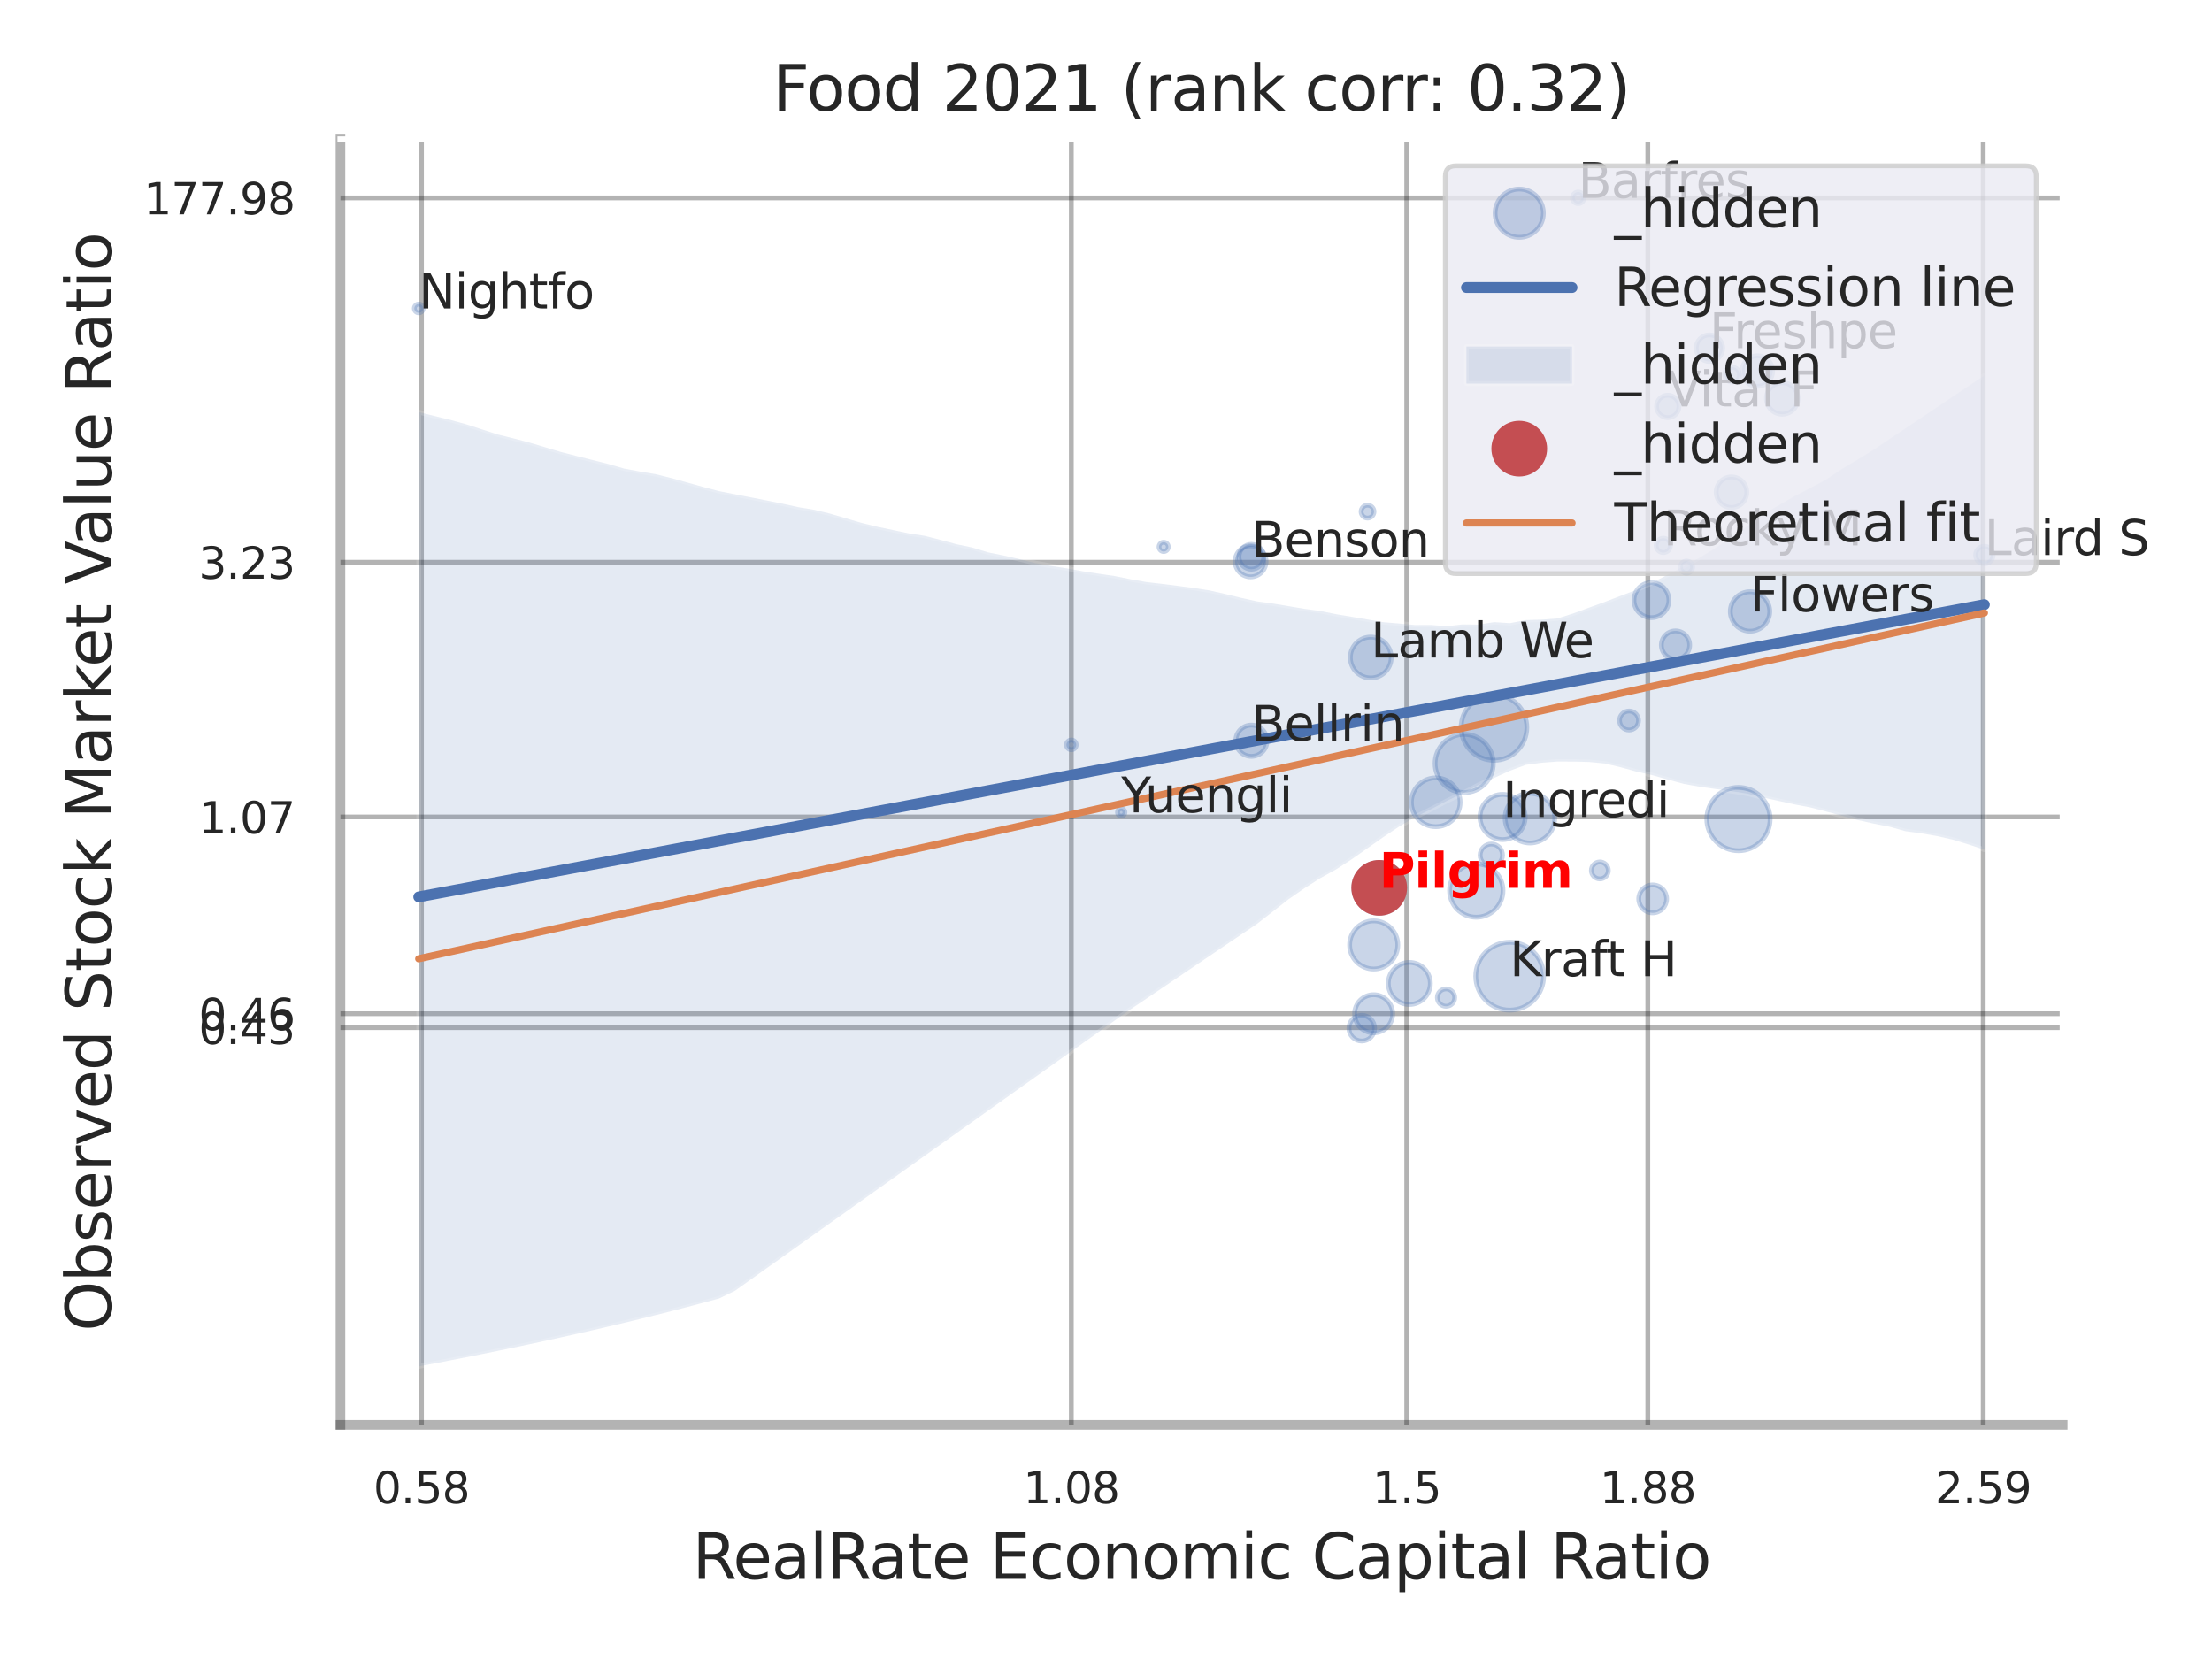 <?xml version="1.0" encoding="utf-8" standalone="no"?>
<!DOCTYPE svg PUBLIC "-//W3C//DTD SVG 1.1//EN"
  "http://www.w3.org/Graphics/SVG/1.1/DTD/svg11.dtd">
<svg xmlns:xlink="http://www.w3.org/1999/xlink" width="460.8pt" height="345.6pt" viewBox="0 0 460.8 345.6" xmlns="http://www.w3.org/2000/svg" version="1.1">
 <defs>
  <style type="text/css">*{stroke-linejoin: round; stroke-linecap: butt}</style>
 </defs>
 <g id="figure_1">
  <g id="patch_1">
   <path d="M 0 345.6 
L 460.8 345.6 
L 460.8 0 
L 0 0 
z
" style="fill: #ffffff"/>
  </g>
  <g id="axes_1">
   <g id="patch_2">
    <path d="M 70.92 296.82 
L 429.693 296.82 
L 429.693 29.04 
L 70.92 29.04 
z
" style="fill: #ffffff"/>
   </g>
   <g id="matplotlib.axis_1">
    <g id="xtick_1">
     <g id="line2d_1">
      <path d="M 87.8 296.82 
L 87.8 29.04 
" clip-path="url(#p6d32d56f3c)" style="fill: none; stroke: #000000; stroke-opacity: 0.3; stroke-linecap: round"/>
     </g>
     <g id="text_1">
      <!-- 0.58 -->
      <g style="fill: #262626" transform="translate(77.78 313.159) scale(0.09 -0.09)">
       <defs>
        <path id="DejaVuSans-30" d="M 2034 4250 
Q 1547 4250 1301 3770 
Q 1056 3291 1056 2328 
Q 1056 1369 1301 889 
Q 1547 409 2034 409 
Q 2525 409 2770 889 
Q 3016 1369 3016 2328 
Q 3016 3291 2770 3770 
Q 2525 4250 2034 4250 
z
M 2034 4750 
Q 2819 4750 3233 4129 
Q 3647 3509 3647 2328 
Q 3647 1150 3233 529 
Q 2819 -91 2034 -91 
Q 1250 -91 836 529 
Q 422 1150 422 2328 
Q 422 3509 836 4129 
Q 1250 4750 2034 4750 
z
" transform="scale(0.016)"/>
        <path id="DejaVuSans-2e" d="M 684 794 
L 1344 794 
L 1344 0 
L 684 0 
L 684 794 
z
" transform="scale(0.016)"/>
        <path id="DejaVuSans-35" d="M 691 4666 
L 3169 4666 
L 3169 4134 
L 1269 4134 
L 1269 2991 
Q 1406 3038 1543 3061 
Q 1681 3084 1819 3084 
Q 2600 3084 3056 2656 
Q 3513 2228 3513 1497 
Q 3513 744 3044 326 
Q 2575 -91 1722 -91 
Q 1428 -91 1123 -41 
Q 819 9 494 109 
L 494 744 
Q 775 591 1075 516 
Q 1375 441 1709 441 
Q 2250 441 2565 725 
Q 2881 1009 2881 1497 
Q 2881 1984 2565 2268 
Q 2250 2553 1709 2553 
Q 1456 2553 1204 2497 
Q 953 2441 691 2322 
L 691 4666 
z
" transform="scale(0.016)"/>
        <path id="DejaVuSans-38" d="M 2034 2216 
Q 1584 2216 1326 1975 
Q 1069 1734 1069 1313 
Q 1069 891 1326 650 
Q 1584 409 2034 409 
Q 2484 409 2743 651 
Q 3003 894 3003 1313 
Q 3003 1734 2745 1975 
Q 2488 2216 2034 2216 
z
M 1403 2484 
Q 997 2584 770 2862 
Q 544 3141 544 3541 
Q 544 4100 942 4425 
Q 1341 4750 2034 4750 
Q 2731 4750 3128 4425 
Q 3525 4100 3525 3541 
Q 3525 3141 3298 2862 
Q 3072 2584 2669 2484 
Q 3125 2378 3379 2068 
Q 3634 1759 3634 1313 
Q 3634 634 3220 271 
Q 2806 -91 2034 -91 
Q 1263 -91 848 271 
Q 434 634 434 1313 
Q 434 1759 690 2068 
Q 947 2378 1403 2484 
z
M 1172 3481 
Q 1172 3119 1398 2916 
Q 1625 2713 2034 2713 
Q 2441 2713 2670 2916 
Q 2900 3119 2900 3481 
Q 2900 3844 2670 4047 
Q 2441 4250 2034 4250 
Q 1625 4250 1398 4047 
Q 1172 3844 1172 3481 
z
" transform="scale(0.016)"/>
       </defs>
       <use xlink:href="#DejaVuSans-30"/>
       <use xlink:href="#DejaVuSans-2e" transform="translate(63.623 0)"/>
       <use xlink:href="#DejaVuSans-35" transform="translate(95.41 0)"/>
       <use xlink:href="#DejaVuSans-38" transform="translate(159.033 0)"/>
      </g>
     </g>
    </g>
    <g id="xtick_2">
     <g id="line2d_2">
      <path d="M 223.176 296.82 
L 223.176 29.04 
" clip-path="url(#p6d32d56f3c)" style="fill: none; stroke: #000000; stroke-opacity: 0.3; stroke-linecap: round"/>
     </g>
     <g id="text_2">
      <!-- 1.08 -->
      <g style="fill: #262626" transform="translate(213.157 313.159) scale(0.09 -0.09)">
       <defs>
        <path id="DejaVuSans-31" d="M 794 531 
L 1825 531 
L 1825 4091 
L 703 3866 
L 703 4441 
L 1819 4666 
L 2450 4666 
L 2450 531 
L 3481 531 
L 3481 0 
L 794 0 
L 794 531 
z
" transform="scale(0.016)"/>
       </defs>
       <use xlink:href="#DejaVuSans-31"/>
       <use xlink:href="#DejaVuSans-2e" transform="translate(63.623 0)"/>
       <use xlink:href="#DejaVuSans-30" transform="translate(95.41 0)"/>
       <use xlink:href="#DejaVuSans-38" transform="translate(159.033 0)"/>
      </g>
     </g>
    </g>
    <g id="xtick_3">
     <g id="line2d_3">
      <path d="M 293.048 296.82 
L 293.048 29.04 
" clip-path="url(#p6d32d56f3c)" style="fill: none; stroke: #000000; stroke-opacity: 0.3; stroke-linecap: round"/>
     </g>
     <g id="text_3">
      <!-- 1.5 -->
      <g style="fill: #262626" transform="translate(285.892 313.159) scale(0.09 -0.09)">
       <use xlink:href="#DejaVuSans-31"/>
       <use xlink:href="#DejaVuSans-2e" transform="translate(63.623 0)"/>
       <use xlink:href="#DejaVuSans-35" transform="translate(95.41 0)"/>
      </g>
     </g>
    </g>
    <g id="xtick_4">
     <g id="line2d_4">
      <path d="M 343.269 296.82 
L 343.269 29.04 
" clip-path="url(#p6d32d56f3c)" style="fill: none; stroke: #000000; stroke-opacity: 0.3; stroke-linecap: round"/>
     </g>
     <g id="text_4">
      <!-- 1.88 -->
      <g style="fill: #262626" transform="translate(333.249 313.159) scale(0.09 -0.09)">
       <use xlink:href="#DejaVuSans-31"/>
       <use xlink:href="#DejaVuSans-2e" transform="translate(63.623 0)"/>
       <use xlink:href="#DejaVuSans-38" transform="translate(95.41 0)"/>
       <use xlink:href="#DejaVuSans-38" transform="translate(159.033 0)"/>
      </g>
     </g>
    </g>
    <g id="xtick_5">
     <g id="line2d_5">
      <path d="M 413.14 296.82 
L 413.14 29.04 
" clip-path="url(#p6d32d56f3c)" style="fill: none; stroke: #000000; stroke-opacity: 0.3; stroke-linecap: round"/>
     </g>
     <g id="text_5">
      <!-- 2.59 -->
      <g style="fill: #262626" transform="translate(403.121 313.159) scale(0.09 -0.09)">
       <defs>
        <path id="DejaVuSans-32" d="M 1228 531 
L 3431 531 
L 3431 0 
L 469 0 
L 469 531 
Q 828 903 1448 1529 
Q 2069 2156 2228 2338 
Q 2531 2678 2651 2914 
Q 2772 3150 2772 3378 
Q 2772 3750 2511 3984 
Q 2250 4219 1831 4219 
Q 1534 4219 1204 4116 
Q 875 4013 500 3803 
L 500 4441 
Q 881 4594 1212 4672 
Q 1544 4750 1819 4750 
Q 2544 4750 2975 4387 
Q 3406 4025 3406 3419 
Q 3406 3131 3298 2873 
Q 3191 2616 2906 2266 
Q 2828 2175 2409 1742 
Q 1991 1309 1228 531 
z
" transform="scale(0.016)"/>
        <path id="DejaVuSans-39" d="M 703 97 
L 703 672 
Q 941 559 1184 500 
Q 1428 441 1663 441 
Q 2288 441 2617 861 
Q 2947 1281 2994 2138 
Q 2813 1869 2534 1725 
Q 2256 1581 1919 1581 
Q 1219 1581 811 2004 
Q 403 2428 403 3163 
Q 403 3881 828 4315 
Q 1253 4750 1959 4750 
Q 2769 4750 3195 4129 
Q 3622 3509 3622 2328 
Q 3622 1225 3098 567 
Q 2575 -91 1691 -91 
Q 1453 -91 1209 -44 
Q 966 3 703 97 
z
M 1959 2075 
Q 2384 2075 2632 2365 
Q 2881 2656 2881 3163 
Q 2881 3666 2632 3958 
Q 2384 4250 1959 4250 
Q 1534 4250 1286 3958 
Q 1038 3666 1038 3163 
Q 1038 2656 1286 2365 
Q 1534 2075 1959 2075 
z
" transform="scale(0.016)"/>
       </defs>
       <use xlink:href="#DejaVuSans-32"/>
       <use xlink:href="#DejaVuSans-2e" transform="translate(63.623 0)"/>
       <use xlink:href="#DejaVuSans-35" transform="translate(95.41 0)"/>
       <use xlink:href="#DejaVuSans-39" transform="translate(159.033 0)"/>
      </g>
     </g>
    </g>
    <g id="xtick_6"/>
    <g id="xtick_7"/>
    <g id="xtick_8"/>
    <g id="text_6">
     <!-- RealRate Economic Capital Ratio -->
     <g style="fill: #262626" transform="translate(144.253 328.908) scale(0.13 -0.13)">
      <defs>
       <path id="DejaVuSans-52" d="M 2841 2188 
Q 3044 2119 3236 1894 
Q 3428 1669 3622 1275 
L 4263 0 
L 3584 0 
L 2988 1197 
Q 2756 1666 2539 1819 
Q 2322 1972 1947 1972 
L 1259 1972 
L 1259 0 
L 628 0 
L 628 4666 
L 2053 4666 
Q 2853 4666 3247 4331 
Q 3641 3997 3641 3322 
Q 3641 2881 3436 2590 
Q 3231 2300 2841 2188 
z
M 1259 4147 
L 1259 2491 
L 2053 2491 
Q 2509 2491 2742 2702 
Q 2975 2913 2975 3322 
Q 2975 3731 2742 3939 
Q 2509 4147 2053 4147 
L 1259 4147 
z
" transform="scale(0.016)"/>
       <path id="DejaVuSans-65" d="M 3597 1894 
L 3597 1613 
L 953 1613 
Q 991 1019 1311 708 
Q 1631 397 2203 397 
Q 2534 397 2845 478 
Q 3156 559 3463 722 
L 3463 178 
Q 3153 47 2828 -22 
Q 2503 -91 2169 -91 
Q 1331 -91 842 396 
Q 353 884 353 1716 
Q 353 2575 817 3079 
Q 1281 3584 2069 3584 
Q 2775 3584 3186 3129 
Q 3597 2675 3597 1894 
z
M 3022 2063 
Q 3016 2534 2758 2815 
Q 2500 3097 2075 3097 
Q 1594 3097 1305 2825 
Q 1016 2553 972 2059 
L 3022 2063 
z
" transform="scale(0.016)"/>
       <path id="DejaVuSans-61" d="M 2194 1759 
Q 1497 1759 1228 1600 
Q 959 1441 959 1056 
Q 959 750 1161 570 
Q 1363 391 1709 391 
Q 2188 391 2477 730 
Q 2766 1069 2766 1631 
L 2766 1759 
L 2194 1759 
z
M 3341 1997 
L 3341 0 
L 2766 0 
L 2766 531 
Q 2569 213 2275 61 
Q 1981 -91 1556 -91 
Q 1019 -91 701 211 
Q 384 513 384 1019 
Q 384 1609 779 1909 
Q 1175 2209 1959 2209 
L 2766 2209 
L 2766 2266 
Q 2766 2663 2505 2880 
Q 2244 3097 1772 3097 
Q 1472 3097 1187 3025 
Q 903 2953 641 2809 
L 641 3341 
Q 956 3463 1253 3523 
Q 1550 3584 1831 3584 
Q 2591 3584 2966 3190 
Q 3341 2797 3341 1997 
z
" transform="scale(0.016)"/>
       <path id="DejaVuSans-6c" d="M 603 4863 
L 1178 4863 
L 1178 0 
L 603 0 
L 603 4863 
z
" transform="scale(0.016)"/>
       <path id="DejaVuSans-74" d="M 1172 4494 
L 1172 3500 
L 2356 3500 
L 2356 3053 
L 1172 3053 
L 1172 1153 
Q 1172 725 1289 603 
Q 1406 481 1766 481 
L 2356 481 
L 2356 0 
L 1766 0 
Q 1100 0 847 248 
Q 594 497 594 1153 
L 594 3053 
L 172 3053 
L 172 3500 
L 594 3500 
L 594 4494 
L 1172 4494 
z
" transform="scale(0.016)"/>
       <path id="DejaVuSans-20" transform="scale(0.016)"/>
       <path id="DejaVuSans-45" d="M 628 4666 
L 3578 4666 
L 3578 4134 
L 1259 4134 
L 1259 2753 
L 3481 2753 
L 3481 2222 
L 1259 2222 
L 1259 531 
L 3634 531 
L 3634 0 
L 628 0 
L 628 4666 
z
" transform="scale(0.016)"/>
       <path id="DejaVuSans-63" d="M 3122 3366 
L 3122 2828 
Q 2878 2963 2633 3030 
Q 2388 3097 2138 3097 
Q 1578 3097 1268 2742 
Q 959 2388 959 1747 
Q 959 1106 1268 751 
Q 1578 397 2138 397 
Q 2388 397 2633 464 
Q 2878 531 3122 666 
L 3122 134 
Q 2881 22 2623 -34 
Q 2366 -91 2075 -91 
Q 1284 -91 818 406 
Q 353 903 353 1747 
Q 353 2603 823 3093 
Q 1294 3584 2113 3584 
Q 2378 3584 2631 3529 
Q 2884 3475 3122 3366 
z
" transform="scale(0.016)"/>
       <path id="DejaVuSans-6f" d="M 1959 3097 
Q 1497 3097 1228 2736 
Q 959 2375 959 1747 
Q 959 1119 1226 758 
Q 1494 397 1959 397 
Q 2419 397 2687 759 
Q 2956 1122 2956 1747 
Q 2956 2369 2687 2733 
Q 2419 3097 1959 3097 
z
M 1959 3584 
Q 2709 3584 3137 3096 
Q 3566 2609 3566 1747 
Q 3566 888 3137 398 
Q 2709 -91 1959 -91 
Q 1206 -91 779 398 
Q 353 888 353 1747 
Q 353 2609 779 3096 
Q 1206 3584 1959 3584 
z
" transform="scale(0.016)"/>
       <path id="DejaVuSans-6e" d="M 3513 2113 
L 3513 0 
L 2938 0 
L 2938 2094 
Q 2938 2591 2744 2837 
Q 2550 3084 2163 3084 
Q 1697 3084 1428 2787 
Q 1159 2491 1159 1978 
L 1159 0 
L 581 0 
L 581 3500 
L 1159 3500 
L 1159 2956 
Q 1366 3272 1645 3428 
Q 1925 3584 2291 3584 
Q 2894 3584 3203 3211 
Q 3513 2838 3513 2113 
z
" transform="scale(0.016)"/>
       <path id="DejaVuSans-6d" d="M 3328 2828 
Q 3544 3216 3844 3400 
Q 4144 3584 4550 3584 
Q 5097 3584 5394 3201 
Q 5691 2819 5691 2113 
L 5691 0 
L 5113 0 
L 5113 2094 
Q 5113 2597 4934 2840 
Q 4756 3084 4391 3084 
Q 3944 3084 3684 2787 
Q 3425 2491 3425 1978 
L 3425 0 
L 2847 0 
L 2847 2094 
Q 2847 2600 2669 2842 
Q 2491 3084 2119 3084 
Q 1678 3084 1418 2786 
Q 1159 2488 1159 1978 
L 1159 0 
L 581 0 
L 581 3500 
L 1159 3500 
L 1159 2956 
Q 1356 3278 1631 3431 
Q 1906 3584 2284 3584 
Q 2666 3584 2933 3390 
Q 3200 3197 3328 2828 
z
" transform="scale(0.016)"/>
       <path id="DejaVuSans-69" d="M 603 3500 
L 1178 3500 
L 1178 0 
L 603 0 
L 603 3500 
z
M 603 4863 
L 1178 4863 
L 1178 4134 
L 603 4134 
L 603 4863 
z
" transform="scale(0.016)"/>
       <path id="DejaVuSans-43" d="M 4122 4306 
L 4122 3641 
Q 3803 3938 3442 4084 
Q 3081 4231 2675 4231 
Q 1875 4231 1450 3742 
Q 1025 3253 1025 2328 
Q 1025 1406 1450 917 
Q 1875 428 2675 428 
Q 3081 428 3442 575 
Q 3803 722 4122 1019 
L 4122 359 
Q 3791 134 3420 21 
Q 3050 -91 2638 -91 
Q 1578 -91 968 557 
Q 359 1206 359 2328 
Q 359 3453 968 4101 
Q 1578 4750 2638 4750 
Q 3056 4750 3426 4639 
Q 3797 4528 4122 4306 
z
" transform="scale(0.016)"/>
       <path id="DejaVuSans-70" d="M 1159 525 
L 1159 -1331 
L 581 -1331 
L 581 3500 
L 1159 3500 
L 1159 2969 
Q 1341 3281 1617 3432 
Q 1894 3584 2278 3584 
Q 2916 3584 3314 3078 
Q 3713 2572 3713 1747 
Q 3713 922 3314 415 
Q 2916 -91 2278 -91 
Q 1894 -91 1617 61 
Q 1341 213 1159 525 
z
M 3116 1747 
Q 3116 2381 2855 2742 
Q 2594 3103 2138 3103 
Q 1681 3103 1420 2742 
Q 1159 2381 1159 1747 
Q 1159 1113 1420 752 
Q 1681 391 2138 391 
Q 2594 391 2855 752 
Q 3116 1113 3116 1747 
z
" transform="scale(0.016)"/>
      </defs>
      <use xlink:href="#DejaVuSans-52"/>
      <use xlink:href="#DejaVuSans-65" transform="translate(64.982 0)"/>
      <use xlink:href="#DejaVuSans-61" transform="translate(126.506 0)"/>
      <use xlink:href="#DejaVuSans-6c" transform="translate(187.785 0)"/>
      <use xlink:href="#DejaVuSans-52" transform="translate(215.568 0)"/>
      <use xlink:href="#DejaVuSans-61" transform="translate(282.801 0)"/>
      <use xlink:href="#DejaVuSans-74" transform="translate(344.08 0)"/>
      <use xlink:href="#DejaVuSans-65" transform="translate(383.289 0)"/>
      <use xlink:href="#DejaVuSans-20" transform="translate(444.812 0)"/>
      <use xlink:href="#DejaVuSans-45" transform="translate(476.6 0)"/>
      <use xlink:href="#DejaVuSans-63" transform="translate(539.783 0)"/>
      <use xlink:href="#DejaVuSans-6f" transform="translate(594.764 0)"/>
      <use xlink:href="#DejaVuSans-6e" transform="translate(655.945 0)"/>
      <use xlink:href="#DejaVuSans-6f" transform="translate(719.324 0)"/>
      <use xlink:href="#DejaVuSans-6d" transform="translate(780.506 0)"/>
      <use xlink:href="#DejaVuSans-69" transform="translate(877.918 0)"/>
      <use xlink:href="#DejaVuSans-63" transform="translate(905.701 0)"/>
      <use xlink:href="#DejaVuSans-20" transform="translate(960.682 0)"/>
      <use xlink:href="#DejaVuSans-43" transform="translate(992.469 0)"/>
      <use xlink:href="#DejaVuSans-61" transform="translate(1062.293 0)"/>
      <use xlink:href="#DejaVuSans-70" transform="translate(1123.572 0)"/>
      <use xlink:href="#DejaVuSans-69" transform="translate(1187.049 0)"/>
      <use xlink:href="#DejaVuSans-74" transform="translate(1214.832 0)"/>
      <use xlink:href="#DejaVuSans-61" transform="translate(1254.041 0)"/>
      <use xlink:href="#DejaVuSans-6c" transform="translate(1315.32 0)"/>
      <use xlink:href="#DejaVuSans-20" transform="translate(1343.104 0)"/>
      <use xlink:href="#DejaVuSans-52" transform="translate(1374.891 0)"/>
      <use xlink:href="#DejaVuSans-61" transform="translate(1442.123 0)"/>
      <use xlink:href="#DejaVuSans-74" transform="translate(1503.402 0)"/>
      <use xlink:href="#DejaVuSans-69" transform="translate(1542.611 0)"/>
      <use xlink:href="#DejaVuSans-6f" transform="translate(1570.395 0)"/>
     </g>
    </g>
   </g>
   <g id="matplotlib.axis_2">
    <g id="ytick_1">
     <g id="line2d_6">
      <path d="M 70.92 214.069 
L 429.693 214.069 
" clip-path="url(#p6d32d56f3c)" style="fill: none; stroke: #000000; stroke-opacity: 0.3; stroke-linecap: round"/>
     </g>
     <g id="text_7">
      <!-- 0.43 -->
      <g style="fill: #262626" transform="translate(41.381 217.488) scale(0.09 -0.09)">
       <defs>
        <path id="DejaVuSans-34" d="M 2419 4116 
L 825 1625 
L 2419 1625 
L 2419 4116 
z
M 2253 4666 
L 3047 4666 
L 3047 1625 
L 3713 1625 
L 3713 1100 
L 3047 1100 
L 3047 0 
L 2419 0 
L 2419 1100 
L 313 1100 
L 313 1709 
L 2253 4666 
z
" transform="scale(0.016)"/>
        <path id="DejaVuSans-33" d="M 2597 2516 
Q 3050 2419 3304 2112 
Q 3559 1806 3559 1356 
Q 3559 666 3084 287 
Q 2609 -91 1734 -91 
Q 1441 -91 1130 -33 
Q 819 25 488 141 
L 488 750 
Q 750 597 1062 519 
Q 1375 441 1716 441 
Q 2309 441 2620 675 
Q 2931 909 2931 1356 
Q 2931 1769 2642 2001 
Q 2353 2234 1838 2234 
L 1294 2234 
L 1294 2753 
L 1863 2753 
Q 2328 2753 2575 2939 
Q 2822 3125 2822 3475 
Q 2822 3834 2567 4026 
Q 2313 4219 1838 4219 
Q 1578 4219 1281 4162 
Q 984 4106 628 3988 
L 628 4550 
Q 988 4650 1302 4700 
Q 1616 4750 1894 4750 
Q 2613 4750 3031 4423 
Q 3450 4097 3450 3541 
Q 3450 3153 3228 2886 
Q 3006 2619 2597 2516 
z
" transform="scale(0.016)"/>
       </defs>
       <use xlink:href="#DejaVuSans-30"/>
       <use xlink:href="#DejaVuSans-2e" transform="translate(63.623 0)"/>
       <use xlink:href="#DejaVuSans-34" transform="translate(95.41 0)"/>
       <use xlink:href="#DejaVuSans-33" transform="translate(159.033 0)"/>
      </g>
     </g>
    </g>
    <g id="ytick_2">
     <g id="line2d_7">
      <path d="M 70.92 211.175 
L 429.693 211.175 
" clip-path="url(#p6d32d56f3c)" style="fill: none; stroke: #000000; stroke-opacity: 0.3; stroke-linecap: round"/>
     </g>
     <g id="text_8">
      <!-- 0.46 -->
      <g style="fill: #262626" transform="translate(41.381 214.595) scale(0.09 -0.09)">
       <defs>
        <path id="DejaVuSans-36" d="M 2113 2584 
Q 1688 2584 1439 2293 
Q 1191 2003 1191 1497 
Q 1191 994 1439 701 
Q 1688 409 2113 409 
Q 2538 409 2786 701 
Q 3034 994 3034 1497 
Q 3034 2003 2786 2293 
Q 2538 2584 2113 2584 
z
M 3366 4563 
L 3366 3988 
Q 3128 4100 2886 4159 
Q 2644 4219 2406 4219 
Q 1781 4219 1451 3797 
Q 1122 3375 1075 2522 
Q 1259 2794 1537 2939 
Q 1816 3084 2150 3084 
Q 2853 3084 3261 2657 
Q 3669 2231 3669 1497 
Q 3669 778 3244 343 
Q 2819 -91 2113 -91 
Q 1303 -91 875 529 
Q 447 1150 447 2328 
Q 447 3434 972 4092 
Q 1497 4750 2381 4750 
Q 2619 4750 2861 4703 
Q 3103 4656 3366 4563 
z
" transform="scale(0.016)"/>
       </defs>
       <use xlink:href="#DejaVuSans-30"/>
       <use xlink:href="#DejaVuSans-2e" transform="translate(63.623 0)"/>
       <use xlink:href="#DejaVuSans-34" transform="translate(95.41 0)"/>
       <use xlink:href="#DejaVuSans-36" transform="translate(159.033 0)"/>
      </g>
     </g>
    </g>
    <g id="ytick_3">
     <g id="line2d_8">
      <path d="M 70.92 170.182 
L 429.693 170.182 
" clip-path="url(#p6d32d56f3c)" style="fill: none; stroke: #000000; stroke-opacity: 0.3; stroke-linecap: round"/>
     </g>
     <g id="text_9">
      <!-- 1.07 -->
      <g style="fill: #262626" transform="translate(41.381 173.601) scale(0.09 -0.09)">
       <defs>
        <path id="DejaVuSans-37" d="M 525 4666 
L 3525 4666 
L 3525 4397 
L 1831 0 
L 1172 0 
L 2766 4134 
L 525 4134 
L 525 4666 
z
" transform="scale(0.016)"/>
       </defs>
       <use xlink:href="#DejaVuSans-31"/>
       <use xlink:href="#DejaVuSans-2e" transform="translate(63.623 0)"/>
       <use xlink:href="#DejaVuSans-30" transform="translate(95.41 0)"/>
       <use xlink:href="#DejaVuSans-37" transform="translate(159.033 0)"/>
      </g>
     </g>
    </g>
    <g id="ytick_4">
     <g id="line2d_9">
      <path d="M 70.92 117.131 
L 429.693 117.131 
" clip-path="url(#p6d32d56f3c)" style="fill: none; stroke: #000000; stroke-opacity: 0.3; stroke-linecap: round"/>
     </g>
     <g id="text_10">
      <!-- 3.23 -->
      <g style="fill: #262626" transform="translate(41.381 120.551) scale(0.09 -0.09)">
       <use xlink:href="#DejaVuSans-33"/>
       <use xlink:href="#DejaVuSans-2e" transform="translate(63.623 0)"/>
       <use xlink:href="#DejaVuSans-32" transform="translate(95.41 0)"/>
       <use xlink:href="#DejaVuSans-33" transform="translate(159.033 0)"/>
      </g>
     </g>
    </g>
    <g id="ytick_5">
     <g id="line2d_10">
      <path d="M 70.92 41.224 
L 429.693 41.224 
" clip-path="url(#p6d32d56f3c)" style="fill: none; stroke: #000000; stroke-opacity: 0.3; stroke-linecap: round"/>
     </g>
     <g id="text_11">
      <!-- 177.98 -->
      <g style="fill: #262626" transform="translate(29.928 44.643) scale(0.09 -0.09)">
       <use xlink:href="#DejaVuSans-31"/>
       <use xlink:href="#DejaVuSans-37" transform="translate(63.623 0)"/>
       <use xlink:href="#DejaVuSans-37" transform="translate(127.246 0)"/>
       <use xlink:href="#DejaVuSans-2e" transform="translate(190.869 0)"/>
       <use xlink:href="#DejaVuSans-39" transform="translate(222.656 0)"/>
       <use xlink:href="#DejaVuSans-38" transform="translate(286.279 0)"/>
      </g>
     </g>
    </g>
    <g id="ytick_6"/>
    <g id="ytick_7"/>
    <g id="ytick_8"/>
    <g id="text_12">
     <!-- Observed Stock Market Value Ratio -->
     <g style="fill: #262626" transform="translate(23.225 277.332) rotate(-90) scale(0.13 -0.13)">
      <defs>
       <path id="DejaVuSans-4f" d="M 2522 4238 
Q 1834 4238 1429 3725 
Q 1025 3213 1025 2328 
Q 1025 1447 1429 934 
Q 1834 422 2522 422 
Q 3209 422 3611 934 
Q 4013 1447 4013 2328 
Q 4013 3213 3611 3725 
Q 3209 4238 2522 4238 
z
M 2522 4750 
Q 3503 4750 4090 4092 
Q 4678 3434 4678 2328 
Q 4678 1225 4090 567 
Q 3503 -91 2522 -91 
Q 1538 -91 948 565 
Q 359 1222 359 2328 
Q 359 3434 948 4092 
Q 1538 4750 2522 4750 
z
" transform="scale(0.016)"/>
       <path id="DejaVuSans-62" d="M 3116 1747 
Q 3116 2381 2855 2742 
Q 2594 3103 2138 3103 
Q 1681 3103 1420 2742 
Q 1159 2381 1159 1747 
Q 1159 1113 1420 752 
Q 1681 391 2138 391 
Q 2594 391 2855 752 
Q 3116 1113 3116 1747 
z
M 1159 2969 
Q 1341 3281 1617 3432 
Q 1894 3584 2278 3584 
Q 2916 3584 3314 3078 
Q 3713 2572 3713 1747 
Q 3713 922 3314 415 
Q 2916 -91 2278 -91 
Q 1894 -91 1617 61 
Q 1341 213 1159 525 
L 1159 0 
L 581 0 
L 581 4863 
L 1159 4863 
L 1159 2969 
z
" transform="scale(0.016)"/>
       <path id="DejaVuSans-73" d="M 2834 3397 
L 2834 2853 
Q 2591 2978 2328 3040 
Q 2066 3103 1784 3103 
Q 1356 3103 1142 2972 
Q 928 2841 928 2578 
Q 928 2378 1081 2264 
Q 1234 2150 1697 2047 
L 1894 2003 
Q 2506 1872 2764 1633 
Q 3022 1394 3022 966 
Q 3022 478 2636 193 
Q 2250 -91 1575 -91 
Q 1294 -91 989 -36 
Q 684 19 347 128 
L 347 722 
Q 666 556 975 473 
Q 1284 391 1588 391 
Q 1994 391 2212 530 
Q 2431 669 2431 922 
Q 2431 1156 2273 1281 
Q 2116 1406 1581 1522 
L 1381 1569 
Q 847 1681 609 1914 
Q 372 2147 372 2553 
Q 372 3047 722 3315 
Q 1072 3584 1716 3584 
Q 2034 3584 2315 3537 
Q 2597 3491 2834 3397 
z
" transform="scale(0.016)"/>
       <path id="DejaVuSans-72" d="M 2631 2963 
Q 2534 3019 2420 3045 
Q 2306 3072 2169 3072 
Q 1681 3072 1420 2755 
Q 1159 2438 1159 1844 
L 1159 0 
L 581 0 
L 581 3500 
L 1159 3500 
L 1159 2956 
Q 1341 3275 1631 3429 
Q 1922 3584 2338 3584 
Q 2397 3584 2469 3576 
Q 2541 3569 2628 3553 
L 2631 2963 
z
" transform="scale(0.016)"/>
       <path id="DejaVuSans-76" d="M 191 3500 
L 800 3500 
L 1894 563 
L 2988 3500 
L 3597 3500 
L 2284 0 
L 1503 0 
L 191 3500 
z
" transform="scale(0.016)"/>
       <path id="DejaVuSans-64" d="M 2906 2969 
L 2906 4863 
L 3481 4863 
L 3481 0 
L 2906 0 
L 2906 525 
Q 2725 213 2448 61 
Q 2172 -91 1784 -91 
Q 1150 -91 751 415 
Q 353 922 353 1747 
Q 353 2572 751 3078 
Q 1150 3584 1784 3584 
Q 2172 3584 2448 3432 
Q 2725 3281 2906 2969 
z
M 947 1747 
Q 947 1113 1208 752 
Q 1469 391 1925 391 
Q 2381 391 2643 752 
Q 2906 1113 2906 1747 
Q 2906 2381 2643 2742 
Q 2381 3103 1925 3103 
Q 1469 3103 1208 2742 
Q 947 2381 947 1747 
z
" transform="scale(0.016)"/>
       <path id="DejaVuSans-53" d="M 3425 4513 
L 3425 3897 
Q 3066 4069 2747 4153 
Q 2428 4238 2131 4238 
Q 1616 4238 1336 4038 
Q 1056 3838 1056 3469 
Q 1056 3159 1242 3001 
Q 1428 2844 1947 2747 
L 2328 2669 
Q 3034 2534 3370 2195 
Q 3706 1856 3706 1288 
Q 3706 609 3251 259 
Q 2797 -91 1919 -91 
Q 1588 -91 1214 -16 
Q 841 59 441 206 
L 441 856 
Q 825 641 1194 531 
Q 1563 422 1919 422 
Q 2459 422 2753 634 
Q 3047 847 3047 1241 
Q 3047 1584 2836 1778 
Q 2625 1972 2144 2069 
L 1759 2144 
Q 1053 2284 737 2584 
Q 422 2884 422 3419 
Q 422 4038 858 4394 
Q 1294 4750 2059 4750 
Q 2388 4750 2728 4690 
Q 3069 4631 3425 4513 
z
" transform="scale(0.016)"/>
       <path id="DejaVuSans-6b" d="M 581 4863 
L 1159 4863 
L 1159 1991 
L 2875 3500 
L 3609 3500 
L 1753 1863 
L 3688 0 
L 2938 0 
L 1159 1709 
L 1159 0 
L 581 0 
L 581 4863 
z
" transform="scale(0.016)"/>
       <path id="DejaVuSans-4d" d="M 628 4666 
L 1569 4666 
L 2759 1491 
L 3956 4666 
L 4897 4666 
L 4897 0 
L 4281 0 
L 4281 4097 
L 3078 897 
L 2444 897 
L 1241 4097 
L 1241 0 
L 628 0 
L 628 4666 
z
" transform="scale(0.016)"/>
       <path id="DejaVuSans-56" d="M 1831 0 
L 50 4666 
L 709 4666 
L 2188 738 
L 3669 4666 
L 4325 4666 
L 2547 0 
L 1831 0 
z
" transform="scale(0.016)"/>
       <path id="DejaVuSans-75" d="M 544 1381 
L 544 3500 
L 1119 3500 
L 1119 1403 
Q 1119 906 1312 657 
Q 1506 409 1894 409 
Q 2359 409 2629 706 
Q 2900 1003 2900 1516 
L 2900 3500 
L 3475 3500 
L 3475 0 
L 2900 0 
L 2900 538 
Q 2691 219 2414 64 
Q 2138 -91 1772 -91 
Q 1169 -91 856 284 
Q 544 659 544 1381 
z
M 1991 3584 
L 1991 3584 
z
" transform="scale(0.016)"/>
      </defs>
      <use xlink:href="#DejaVuSans-4f"/>
      <use xlink:href="#DejaVuSans-62" transform="translate(78.711 0)"/>
      <use xlink:href="#DejaVuSans-73" transform="translate(142.188 0)"/>
      <use xlink:href="#DejaVuSans-65" transform="translate(194.287 0)"/>
      <use xlink:href="#DejaVuSans-72" transform="translate(255.811 0)"/>
      <use xlink:href="#DejaVuSans-76" transform="translate(296.924 0)"/>
      <use xlink:href="#DejaVuSans-65" transform="translate(356.104 0)"/>
      <use xlink:href="#DejaVuSans-64" transform="translate(417.627 0)"/>
      <use xlink:href="#DejaVuSans-20" transform="translate(481.104 0)"/>
      <use xlink:href="#DejaVuSans-53" transform="translate(512.891 0)"/>
      <use xlink:href="#DejaVuSans-74" transform="translate(576.367 0)"/>
      <use xlink:href="#DejaVuSans-6f" transform="translate(615.576 0)"/>
      <use xlink:href="#DejaVuSans-63" transform="translate(676.758 0)"/>
      <use xlink:href="#DejaVuSans-6b" transform="translate(731.738 0)"/>
      <use xlink:href="#DejaVuSans-20" transform="translate(789.648 0)"/>
      <use xlink:href="#DejaVuSans-4d" transform="translate(821.436 0)"/>
      <use xlink:href="#DejaVuSans-61" transform="translate(907.715 0)"/>
      <use xlink:href="#DejaVuSans-72" transform="translate(968.994 0)"/>
      <use xlink:href="#DejaVuSans-6b" transform="translate(1010.107 0)"/>
      <use xlink:href="#DejaVuSans-65" transform="translate(1064.393 0)"/>
      <use xlink:href="#DejaVuSans-74" transform="translate(1125.916 0)"/>
      <use xlink:href="#DejaVuSans-20" transform="translate(1165.125 0)"/>
      <use xlink:href="#DejaVuSans-56" transform="translate(1196.912 0)"/>
      <use xlink:href="#DejaVuSans-61" transform="translate(1257.57 0)"/>
      <use xlink:href="#DejaVuSans-6c" transform="translate(1318.85 0)"/>
      <use xlink:href="#DejaVuSans-75" transform="translate(1346.633 0)"/>
      <use xlink:href="#DejaVuSans-65" transform="translate(1410.012 0)"/>
      <use xlink:href="#DejaVuSans-20" transform="translate(1471.535 0)"/>
      <use xlink:href="#DejaVuSans-52" transform="translate(1503.322 0)"/>
      <use xlink:href="#DejaVuSans-61" transform="translate(1570.555 0)"/>
      <use xlink:href="#DejaVuSans-74" transform="translate(1631.834 0)"/>
      <use xlink:href="#DejaVuSans-69" transform="translate(1671.043 0)"/>
      <use xlink:href="#DejaVuSans-6f" transform="translate(1698.826 0)"/>
     </g>
    </g>
   </g>
   <g id="PathCollection_1">
    <path d="M 310.667 180.48 
C 311.285 180.48 311.878 180.234 312.315 179.797 
C 312.753 179.36 312.998 178.767 312.998 178.148 
C 312.998 177.53 312.753 176.937 312.315 176.5 
C 311.878 176.063 311.285 175.817 310.667 175.817 
C 310.048 175.817 309.455 176.063 309.018 176.5 
C 308.581 176.937 308.335 177.53 308.335 178.148 
C 308.335 178.767 308.581 179.36 309.018 179.797 
C 309.455 180.234 310.048 180.48 310.667 180.48 
z
" clip-path="url(#p6d32d56f3c)" style="fill: #4c72b0; fill-opacity: 0.3; stroke: #4c72b0; stroke-opacity: 0.3"/>
    <path d="M 299.092 172.212 
C 300.44 172.212 301.733 171.677 302.686 170.724 
C 303.639 169.771 304.175 168.478 304.175 167.13 
C 304.175 165.782 303.639 164.489 302.686 163.536 
C 301.733 162.583 300.44 162.047 299.092 162.047 
C 297.744 162.047 296.451 162.583 295.498 163.536 
C 294.545 164.489 294.01 165.782 294.01 167.13 
C 294.01 168.478 294.545 169.771 295.498 170.724 
C 296.451 171.677 297.744 172.212 299.092 172.212 
z
" clip-path="url(#p6d32d56f3c)" style="fill: #4c72b0; fill-opacity: 0.3; stroke: #4c72b0; stroke-opacity: 0.3"/>
    <path d="M 307.538 191.077 
C 309.013 191.077 310.428 190.491 311.471 189.448 
C 312.514 188.405 313.1 186.99 313.1 185.515 
C 313.1 184.04 312.514 182.625 311.471 181.582 
C 310.428 180.539 309.013 179.953 307.538 179.953 
C 306.063 179.953 304.648 180.539 303.605 181.582 
C 302.562 182.625 301.976 184.04 301.976 185.515 
C 301.976 186.99 302.562 188.405 303.605 189.448 
C 304.648 190.491 306.063 191.077 307.538 191.077 
z
" clip-path="url(#p6d32d56f3c)" style="fill: #4c72b0; fill-opacity: 0.3; stroke: #4c72b0; stroke-opacity: 0.3"/>
    <path d="M 283.681 216.864 
C 284.39 216.864 285.07 216.583 285.571 216.081 
C 286.072 215.58 286.354 214.9 286.354 214.191 
C 286.354 213.483 286.072 212.803 285.571 212.301 
C 285.07 211.8 284.39 211.519 283.681 211.519 
C 282.972 211.519 282.292 211.8 281.791 212.301 
C 281.29 212.803 281.008 213.483 281.008 214.191 
C 281.008 214.9 281.29 215.58 281.791 216.081 
C 282.292 216.583 282.972 216.864 283.681 216.864 
z
" clip-path="url(#p6d32d56f3c)" style="fill: #4c72b0; fill-opacity: 0.3; stroke: #4c72b0; stroke-opacity: 0.3"/>
    <path d="M 305.018 165.104 
C 306.627 165.104 308.17 164.465 309.307 163.327 
C 310.444 162.19 311.084 160.647 311.084 159.038 
C 311.084 157.43 310.444 155.887 309.307 154.749 
C 308.17 153.612 306.627 152.973 305.018 152.973 
C 303.41 152.973 301.867 153.612 300.729 154.749 
C 299.592 155.887 298.953 157.43 298.953 159.038 
C 298.953 160.647 299.592 162.19 300.729 163.327 
C 301.867 164.465 303.41 165.104 305.018 165.104 
z
" clip-path="url(#p6d32d56f3c)" style="fill: #4c72b0; fill-opacity: 0.3; stroke: #4c72b0; stroke-opacity: 0.3"/>
    <path d="M 371.263 86.282 
C 372.134 86.282 372.969 85.936 373.585 85.32 
C 374.2 84.705 374.546 83.869 374.546 82.999 
C 374.546 82.128 374.2 81.293 373.585 80.677 
C 372.969 80.061 372.134 79.715 371.263 79.715 
C 370.392 79.715 369.557 80.061 368.941 80.677 
C 368.326 81.293 367.98 82.128 367.98 82.999 
C 367.98 83.869 368.326 84.705 368.941 85.32 
C 369.557 85.936 370.392 86.282 371.263 86.282 
z
" clip-path="url(#p6d32d56f3c)" style="fill: #4c72b0; fill-opacity: 0.3; stroke: #4c72b0; stroke-opacity: 0.3"/>
    <path d="M 318.711 175.608 
C 320.083 175.608 321.399 175.063 322.37 174.093 
C 323.34 173.122 323.885 171.806 323.885 170.434 
C 323.885 169.062 323.34 167.746 322.37 166.775 
C 321.399 165.805 320.083 165.26 318.711 165.26 
C 317.339 165.26 316.022 165.805 315.052 166.775 
C 314.082 167.746 313.537 169.062 313.537 170.434 
C 313.537 171.806 314.082 173.122 315.052 174.093 
C 316.022 175.063 317.339 175.608 318.711 175.608 
z
" clip-path="url(#p6d32d56f3c)" style="fill: #4c72b0; fill-opacity: 0.3; stroke: #4c72b0; stroke-opacity: 0.3"/>
    <path d="M 349.037 137.326 
C 349.819 137.326 350.57 137.015 351.123 136.462 
C 351.676 135.909 351.987 135.159 351.987 134.377 
C 351.987 133.594 351.676 132.844 351.123 132.291 
C 350.57 131.738 349.819 131.427 349.037 131.427 
C 348.255 131.427 347.505 131.738 346.952 132.291 
C 346.399 132.844 346.088 133.594 346.088 134.377 
C 346.088 135.159 346.399 135.909 346.952 136.462 
C 347.505 137.015 348.255 137.326 349.037 137.326 
z
" clip-path="url(#p6d32d56f3c)" style="fill: #4c72b0; fill-opacity: 0.3; stroke: #4c72b0; stroke-opacity: 0.3"/>
    <path d="M 362.154 177.223 
C 363.903 177.223 365.581 176.528 366.818 175.291 
C 368.056 174.054 368.751 172.375 368.751 170.626 
C 368.751 168.876 368.056 167.198 366.818 165.961 
C 365.581 164.724 363.903 164.029 362.154 164.029 
C 360.404 164.029 358.726 164.724 357.489 165.961 
C 356.252 167.198 355.557 168.876 355.557 170.626 
C 355.557 172.375 356.252 174.054 357.489 175.291 
C 358.726 176.528 360.404 177.223 362.154 177.223 
z
" clip-path="url(#p6d32d56f3c)" style="fill: #4c72b0; fill-opacity: 0.3; stroke: #4c72b0; stroke-opacity: 0.3"/>
    <path d="M 351.334 119.406 
C 351.67 119.406 351.992 119.272 352.229 119.035 
C 352.467 118.797 352.6 118.475 352.6 118.14 
C 352.6 117.804 352.467 117.482 352.229 117.245 
C 351.992 117.007 351.67 116.874 351.334 116.874 
C 350.999 116.874 350.677 117.007 350.439 117.245 
C 350.202 117.482 350.068 117.804 350.068 118.14 
C 350.068 118.475 350.202 118.797 350.439 119.035 
C 350.677 119.272 350.999 119.406 351.334 119.406 
z
" clip-path="url(#p6d32d56f3c)" style="fill: #4c72b0; fill-opacity: 0.3; stroke: #4c72b0; stroke-opacity: 0.3"/>
    <path d="M 360.699 105.727 
C 361.545 105.727 362.357 105.391 362.955 104.793 
C 363.553 104.195 363.889 103.383 363.889 102.538 
C 363.889 101.692 363.553 100.88 362.955 100.282 
C 362.357 99.684 361.545 99.348 360.699 99.348 
C 359.854 99.348 359.042 99.684 358.444 100.282 
C 357.846 100.88 357.51 101.692 357.51 102.538 
C 357.51 103.383 357.846 104.195 358.444 104.793 
C 359.042 105.391 359.854 105.727 360.699 105.727 
z
" clip-path="url(#p6d32d56f3c)" style="fill: #4c72b0; fill-opacity: 0.3; stroke: #4c72b0; stroke-opacity: 0.3"/>
    <path d="M 287.312 190.256 
C 288.718 190.256 290.067 189.697 291.062 188.703 
C 292.056 187.708 292.615 186.36 292.615 184.953 
C 292.615 183.547 292.056 182.198 291.062 181.204 
C 290.067 180.21 288.718 179.651 287.312 179.651 
C 285.906 179.651 284.557 180.21 283.563 181.204 
C 282.568 182.198 282.01 183.547 282.01 184.953 
C 282.01 186.36 282.568 187.708 283.563 188.703 
C 284.557 189.697 285.906 190.256 287.312 190.256 
z
" clip-path="url(#p6d32d56f3c)" style="fill: #4c72b0; fill-opacity: 0.3; stroke: #4c72b0; stroke-opacity: 0.3"/>
    <path d="M 339.356 152.08 
C 339.881 152.08 340.386 151.871 340.757 151.499 
C 341.129 151.127 341.338 150.623 341.338 150.097 
C 341.338 149.572 341.129 149.067 340.757 148.696 
C 340.386 148.324 339.881 148.115 339.356 148.115 
C 338.83 148.115 338.326 148.324 337.954 148.696 
C 337.582 149.067 337.373 149.572 337.373 150.097 
C 337.373 150.623 337.582 151.127 337.954 151.499 
C 338.326 151.871 338.83 152.08 339.356 152.08 
z
" clip-path="url(#p6d32d56f3c)" style="fill: #4c72b0; fill-opacity: 0.3; stroke: #4c72b0; stroke-opacity: 0.3"/>
    <path d="M 344.284 190.159 
C 345.054 190.159 345.793 189.853 346.338 189.308 
C 346.883 188.764 347.189 188.025 347.189 187.254 
C 347.189 186.484 346.883 185.745 346.338 185.2 
C 345.793 184.656 345.054 184.35 344.284 184.35 
C 343.514 184.35 342.775 184.656 342.23 185.2 
C 341.685 185.745 341.379 186.484 341.379 187.254 
C 341.379 188.025 341.685 188.764 342.23 189.308 
C 342.775 189.853 343.514 190.159 344.284 190.159 
z
" clip-path="url(#p6d32d56f3c)" style="fill: #4c72b0; fill-opacity: 0.3; stroke: #4c72b0; stroke-opacity: 0.3"/>
    <path d="M 366.09 80.473 
C 366.934 80.473 367.743 80.138 368.339 79.542 
C 368.936 78.945 369.271 78.136 369.271 77.293 
C 369.271 76.449 368.936 75.64 368.339 75.044 
C 367.743 74.447 366.934 74.112 366.09 74.112 
C 365.247 74.112 364.438 74.447 363.841 75.044 
C 363.245 75.64 362.91 76.449 362.91 77.293 
C 362.91 78.136 363.245 78.945 363.841 79.542 
C 364.438 80.138 365.247 80.473 366.09 80.473 
z
" clip-path="url(#p6d32d56f3c)" style="fill: #4c72b0; fill-opacity: 0.3; stroke: #4c72b0; stroke-opacity: 0.3"/>
    <path d="M 344.024 128.668 
C 344.991 128.668 345.918 128.284 346.602 127.6 
C 347.286 126.917 347.67 125.989 347.67 125.022 
C 347.67 124.055 347.286 123.128 346.602 122.444 
C 345.918 121.761 344.991 121.376 344.024 121.376 
C 343.057 121.376 342.13 121.761 341.446 122.444 
C 340.762 123.128 340.378 124.055 340.378 125.022 
C 340.378 125.989 340.762 126.917 341.446 127.6 
C 342.13 128.284 343.057 128.668 344.024 128.668 
z
" clip-path="url(#p6d32d56f3c)" style="fill: #4c72b0; fill-opacity: 0.3; stroke: #4c72b0; stroke-opacity: 0.3"/>
    <path d="M 287.943 186.367 
C 288.623 186.367 289.274 186.097 289.755 185.617 
C 290.235 185.136 290.505 184.484 290.505 183.805 
C 290.505 183.126 290.235 182.474 289.755 181.994 
C 289.274 181.513 288.623 181.243 287.943 181.243 
C 287.264 181.243 286.612 181.513 286.132 181.994 
C 285.651 182.474 285.381 183.126 285.381 183.805 
C 285.381 184.484 285.651 185.136 286.132 185.617 
C 286.612 186.097 287.264 186.367 287.943 186.367 
z
" clip-path="url(#p6d32d56f3c)" style="fill: #4c72b0; fill-opacity: 0.3; stroke: #4c72b0; stroke-opacity: 0.3"/>
    <path d="M 333.277 183.094 
C 333.745 183.094 334.195 182.908 334.526 182.577 
C 334.858 182.245 335.044 181.796 335.044 181.327 
C 335.044 180.859 334.858 180.409 334.526 180.078 
C 334.195 179.746 333.745 179.56 333.277 179.56 
C 332.808 179.56 332.359 179.746 332.028 180.078 
C 331.696 180.409 331.51 180.859 331.51 181.327 
C 331.51 181.796 331.696 182.245 332.028 182.577 
C 332.359 182.908 332.808 183.094 333.277 183.094 
z
" clip-path="url(#p6d32d56f3c)" style="fill: #4c72b0; fill-opacity: 0.3; stroke: #4c72b0; stroke-opacity: 0.3"/>
    <path d="M 313.018 174.899 
C 314.267 174.899 315.465 174.403 316.348 173.52 
C 317.231 172.637 317.727 171.44 317.727 170.191 
C 317.727 168.942 317.231 167.745 316.348 166.862 
C 315.465 165.979 314.267 165.483 313.018 165.483 
C 311.77 165.483 310.572 165.979 309.689 166.862 
C 308.806 167.745 308.31 168.942 308.31 170.191 
C 308.31 171.44 308.806 172.637 309.689 173.52 
C 310.572 174.403 311.77 174.899 313.018 174.899 
z
" clip-path="url(#p6d32d56f3c)" style="fill: #4c72b0; fill-opacity: 0.3; stroke: #4c72b0; stroke-opacity: 0.3"/>
    <path d="M 311.224 158.383 
C 313.038 158.383 314.779 157.662 316.062 156.379 
C 317.345 155.096 318.066 153.355 318.066 151.541 
C 318.066 149.726 317.345 147.986 316.062 146.703 
C 314.779 145.42 313.038 144.699 311.224 144.699 
C 309.409 144.699 307.669 145.42 306.385 146.703 
C 305.102 147.986 304.381 149.726 304.381 151.541 
C 304.381 153.355 305.102 155.096 306.385 156.379 
C 307.669 157.662 309.409 158.383 311.224 158.383 
z
" clip-path="url(#p6d32d56f3c)" style="fill: #4c72b0; fill-opacity: 0.3; stroke: #4c72b0; stroke-opacity: 0.3"/>
    <path d="M 301.236 209.62 
C 301.716 209.62 302.176 209.429 302.515 209.09 
C 302.854 208.751 303.045 208.291 303.045 207.811 
C 303.045 207.331 302.854 206.871 302.515 206.532 
C 302.176 206.193 301.716 206.002 301.236 206.002 
C 300.757 206.002 300.297 206.193 299.957 206.532 
C 299.618 206.871 299.428 207.331 299.428 207.811 
C 299.428 208.291 299.618 208.751 299.957 209.09 
C 300.297 209.429 300.757 209.62 301.236 209.62 
z
" clip-path="url(#p6d32d56f3c)" style="fill: #4c72b0; fill-opacity: 0.3; stroke: #4c72b0; stroke-opacity: 0.3"/>
    <path d="M 364.564 131.486 
C 365.654 131.486 366.7 131.053 367.471 130.282 
C 368.242 129.511 368.675 128.465 368.675 127.375 
C 368.675 126.285 368.242 125.239 367.471 124.468 
C 366.7 123.697 365.654 123.264 364.564 123.264 
C 363.474 123.264 362.428 123.697 361.657 124.468 
C 360.886 125.239 360.453 126.285 360.453 127.375 
C 360.453 128.465 360.886 129.511 361.657 130.282 
C 362.428 131.053 363.474 131.486 364.564 131.486 
z
" clip-path="url(#p6d32d56f3c)" style="fill: #4c72b0; fill-opacity: 0.3; stroke: #4c72b0; stroke-opacity: 0.3"/>
    <path d="M 286.157 215.152 
C 287.209 215.152 288.218 214.734 288.962 213.991 
C 289.706 213.247 290.124 212.237 290.124 211.185 
C 290.124 210.133 289.706 209.124 288.962 208.38 
C 288.218 207.636 287.209 207.218 286.157 207.218 
C 285.105 207.218 284.096 207.636 283.352 208.38 
C 282.608 209.124 282.19 210.133 282.19 211.185 
C 282.19 212.237 282.608 213.247 283.352 213.991 
C 284.096 214.734 285.105 215.152 286.157 215.152 
z
" clip-path="url(#p6d32d56f3c)" style="fill: #4c72b0; fill-opacity: 0.3; stroke: #4c72b0; stroke-opacity: 0.3"/>
    <path d="M 293.59 209.242 
C 294.751 209.242 295.866 208.781 296.687 207.959 
C 297.508 207.138 297.97 206.024 297.97 204.862 
C 297.97 203.701 297.508 202.586 296.687 201.765 
C 295.866 200.944 294.751 200.482 293.59 200.482 
C 292.428 200.482 291.314 200.944 290.493 201.765 
C 289.671 202.586 289.21 203.701 289.21 204.862 
C 289.21 206.024 289.671 207.138 290.493 207.959 
C 291.314 208.781 292.428 209.242 293.59 209.242 
z
" clip-path="url(#p6d32d56f3c)" style="fill: #4c72b0; fill-opacity: 0.3; stroke: #4c72b0; stroke-opacity: 0.3"/>
    <path d="M 328.759 42.42 
C 329.08 42.42 329.387 42.293 329.614 42.066 
C 329.84 41.84 329.968 41.532 329.968 41.212 
C 329.968 40.891 329.84 40.584 329.614 40.357 
C 329.387 40.131 329.08 40.003 328.759 40.003 
C 328.439 40.003 328.131 40.131 327.905 40.357 
C 327.678 40.584 327.551 40.891 327.551 41.212 
C 327.551 41.532 327.678 41.84 327.905 42.066 
C 328.131 42.293 328.439 42.42 328.759 42.42 
z
" clip-path="url(#p6d32d56f3c)" style="fill: #4c72b0; fill-opacity: 0.3; stroke: #4c72b0; stroke-opacity: 0.3"/>
    <path d="M 360.817 79.604 
C 361.23 79.604 361.625 79.44 361.917 79.149 
C 362.208 78.857 362.372 78.461 362.372 78.049 
C 362.372 77.637 362.208 77.241 361.917 76.95 
C 361.625 76.658 361.23 76.494 360.817 76.494 
C 360.405 76.494 360.009 76.658 359.718 76.95 
C 359.426 77.241 359.262 77.637 359.262 78.049 
C 359.262 78.461 359.426 78.857 359.718 79.149 
C 360.009 79.44 360.405 79.604 360.817 79.604 
z
" clip-path="url(#p6d32d56f3c)" style="fill: #4c72b0; fill-opacity: 0.3; stroke: #4c72b0; stroke-opacity: 0.3"/>
    <path d="M 286.17 201.862 
C 287.501 201.862 288.778 201.333 289.719 200.392 
C 290.66 199.451 291.189 198.174 291.189 196.843 
C 291.189 195.513 290.66 194.236 289.719 193.295 
C 288.778 192.354 287.501 191.825 286.17 191.825 
C 284.839 191.825 283.563 192.354 282.622 193.295 
C 281.681 194.236 281.152 195.513 281.152 196.843 
C 281.152 198.174 281.681 199.451 282.622 200.392 
C 283.563 201.333 284.839 201.862 286.17 201.862 
z
" clip-path="url(#p6d32d56f3c)" style="fill: #4c72b0; fill-opacity: 0.3; stroke: #4c72b0; stroke-opacity: 0.3"/>
    <path d="M 223.179 156.187 
C 223.449 156.187 223.708 156.08 223.899 155.889 
C 224.09 155.698 224.198 155.439 224.198 155.168 
C 224.198 154.898 224.09 154.639 223.899 154.448 
C 223.708 154.257 223.449 154.149 223.179 154.149 
C 222.908 154.149 222.649 154.257 222.458 154.448 
C 222.267 154.639 222.16 154.898 222.16 155.168 
C 222.16 155.439 222.267 155.698 222.458 155.889 
C 222.649 156.08 222.908 156.187 223.179 156.187 
z
" clip-path="url(#p6d32d56f3c)" style="fill: #4c72b0; fill-opacity: 0.3; stroke: #4c72b0; stroke-opacity: 0.3"/>
    <path d="M 347.426 87.006 
C 348.046 87.006 348.641 86.76 349.08 86.321 
C 349.518 85.882 349.765 85.288 349.765 84.667 
C 349.765 84.047 349.518 83.452 349.08 83.014 
C 348.641 82.575 348.046 82.329 347.426 82.329 
C 346.806 82.329 346.211 82.575 345.772 83.014 
C 345.334 83.452 345.087 84.047 345.087 84.667 
C 345.087 85.288 345.334 85.882 345.772 86.321 
C 346.211 86.76 346.806 87.006 347.426 87.006 
z
" clip-path="url(#p6d32d56f3c)" style="fill: #4c72b0; fill-opacity: 0.3; stroke: #4c72b0; stroke-opacity: 0.3"/>
    <path d="M 87.228 65.17 
C 87.471 65.17 87.704 65.073 87.876 64.901 
C 88.048 64.729 88.144 64.496 88.144 64.253 
C 88.144 64.01 88.048 63.777 87.876 63.605 
C 87.704 63.433 87.471 63.337 87.228 63.337 
C 86.985 63.337 86.752 63.433 86.58 63.605 
C 86.408 63.777 86.311 64.01 86.311 64.253 
C 86.311 64.496 86.408 64.729 86.58 64.901 
C 86.752 65.073 86.985 65.17 87.228 65.17 
z
" clip-path="url(#p6d32d56f3c)" style="fill: #4c72b0; fill-opacity: 0.3; stroke: #4c72b0; stroke-opacity: 0.3"/>
    <path d="M 356.107 75.288 
C 356.841 75.288 357.544 74.996 358.063 74.478 
C 358.581 73.959 358.873 73.256 358.873 72.522 
C 358.873 71.789 358.581 71.086 358.063 70.567 
C 357.544 70.049 356.841 69.757 356.107 69.757 
C 355.374 69.757 354.671 70.049 354.152 70.567 
C 353.634 71.086 353.342 71.789 353.342 72.522 
C 353.342 73.256 353.634 73.959 354.152 74.478 
C 354.671 74.996 355.374 75.288 356.107 75.288 
z
" clip-path="url(#p6d32d56f3c)" style="fill: #4c72b0; fill-opacity: 0.3; stroke: #4c72b0; stroke-opacity: 0.3"/>
    <path d="M 346.494 115.111 
C 346.89 115.111 347.27 114.953 347.551 114.673 
C 347.831 114.392 347.989 114.012 347.989 113.615 
C 347.989 113.219 347.831 112.839 347.551 112.558 
C 347.27 112.278 346.89 112.12 346.494 112.12 
C 346.097 112.12 345.717 112.278 345.436 112.558 
C 345.156 112.839 344.998 113.219 344.998 113.615 
C 344.998 114.012 345.156 114.392 345.436 114.673 
C 345.717 114.953 346.097 115.111 346.494 115.111 
z
" clip-path="url(#p6d32d56f3c)" style="fill: #4c72b0; fill-opacity: 0.3; stroke: #4c72b0; stroke-opacity: 0.3"/>
    <path d="M 233.568 170.004 
C 233.774 170.004 233.971 169.922 234.117 169.776 
C 234.263 169.631 234.345 169.433 234.345 169.227 
C 234.345 169.021 234.263 168.823 234.117 168.677 
C 233.971 168.532 233.774 168.45 233.568 168.45 
C 233.362 168.45 233.164 168.532 233.018 168.677 
C 232.873 168.823 232.791 169.021 232.791 169.227 
C 232.791 169.433 232.873 169.631 233.018 169.776 
C 233.164 169.922 233.362 170.004 233.568 170.004 
z
" clip-path="url(#p6d32d56f3c)" style="fill: #4c72b0; fill-opacity: 0.3; stroke: #4c72b0; stroke-opacity: 0.3"/>
    <path d="M 314.494 210.426 
C 316.37 210.426 318.168 209.681 319.494 208.355 
C 320.821 207.029 321.566 205.23 321.566 203.355 
C 321.566 201.48 320.821 199.681 319.494 198.355 
C 318.168 197.029 316.37 196.284 314.494 196.284 
C 312.619 196.284 310.821 197.029 309.494 198.355 
C 308.168 199.681 307.423 201.48 307.423 203.355 
C 307.423 205.23 308.168 207.029 309.494 208.355 
C 310.821 209.681 312.619 210.426 314.494 210.426 
z
" clip-path="url(#p6d32d56f3c)" style="fill: #4c72b0; fill-opacity: 0.3; stroke: #4c72b0; stroke-opacity: 0.3"/>
    <path d="M 413.385 117.445 
C 413.868 117.445 414.332 117.253 414.673 116.911 
C 415.015 116.569 415.207 116.106 415.207 115.622 
C 415.207 115.139 415.015 114.675 414.673 114.334 
C 414.332 113.992 413.868 113.8 413.385 113.8 
C 412.902 113.8 412.438 113.992 412.096 114.334 
C 411.755 114.675 411.563 115.139 411.563 115.622 
C 411.563 116.106 411.755 116.569 412.096 116.911 
C 412.438 117.253 412.902 117.445 413.385 117.445 
z
" clip-path="url(#p6d32d56f3c)" style="fill: #4c72b0; fill-opacity: 0.3; stroke: #4c72b0; stroke-opacity: 0.3"/>
    <path d="M 260.521 120.169 
C 261.376 120.169 262.197 119.829 262.802 119.224 
C 263.407 118.619 263.747 117.798 263.747 116.942 
C 263.747 116.087 263.407 115.266 262.802 114.661 
C 262.197 114.056 261.376 113.716 260.521 113.716 
C 259.665 113.716 258.844 114.056 258.239 114.661 
C 257.634 115.266 257.294 116.087 257.294 116.942 
C 257.294 117.798 257.634 118.619 258.239 119.224 
C 258.844 119.829 259.665 120.169 260.521 120.169 
z
" clip-path="url(#p6d32d56f3c)" style="fill: #4c72b0; fill-opacity: 0.3; stroke: #4c72b0; stroke-opacity: 0.3"/>
    <path d="M 285.557 141.233 
C 286.687 141.233 287.771 140.784 288.57 139.985 
C 289.369 139.186 289.818 138.102 289.818 136.972 
C 289.818 135.842 289.369 134.758 288.57 133.958 
C 287.771 133.159 286.687 132.71 285.557 132.71 
C 284.427 132.71 283.343 133.159 282.543 133.958 
C 281.744 134.758 281.295 135.842 281.295 136.972 
C 281.295 138.102 281.744 139.186 282.543 139.985 
C 283.343 140.784 284.427 141.233 285.557 141.233 
z
" clip-path="url(#p6d32d56f3c)" style="fill: #4c72b0; fill-opacity: 0.3; stroke: #4c72b0; stroke-opacity: 0.3"/>
    <path d="M 242.411 114.891 
C 242.667 114.891 242.913 114.789 243.094 114.608 
C 243.275 114.427 243.376 114.181 243.376 113.925 
C 243.376 113.669 243.275 113.423 243.094 113.242 
C 242.913 113.061 242.667 112.96 242.411 112.96 
C 242.155 112.96 241.909 113.061 241.728 113.242 
C 241.547 113.423 241.445 113.669 241.445 113.925 
C 241.445 114.181 241.547 114.427 241.728 114.608 
C 241.909 114.789 242.155 114.891 242.411 114.891 
z
" clip-path="url(#p6d32d56f3c)" style="fill: #4c72b0; fill-opacity: 0.3; stroke: #4c72b0; stroke-opacity: 0.3"/>
    <path d="M 284.884 107.925 
C 285.24 107.925 285.582 107.783 285.833 107.532 
C 286.085 107.28 286.226 106.938 286.226 106.582 
C 286.226 106.226 286.085 105.885 285.833 105.633 
C 285.582 105.382 285.24 105.24 284.884 105.24 
C 284.528 105.24 284.187 105.382 283.935 105.633 
C 283.683 105.885 283.542 106.226 283.542 106.582 
C 283.542 106.938 283.683 107.28 283.935 107.532 
C 284.187 107.783 284.528 107.925 284.884 107.925 
z
" clip-path="url(#p6d32d56f3c)" style="fill: #4c72b0; fill-opacity: 0.3; stroke: #4c72b0; stroke-opacity: 0.3"/>
    <path d="M 260.691 157.565 
C 261.555 157.565 262.384 157.221 262.995 156.611 
C 263.605 156 263.949 155.171 263.949 154.307 
C 263.949 153.443 263.605 152.615 262.995 152.004 
C 262.384 151.393 261.555 151.05 260.691 151.05 
C 259.827 151.05 258.998 151.393 258.388 152.004 
C 257.777 152.615 257.433 153.443 257.433 154.307 
C 257.433 155.171 257.777 156 258.388 156.611 
C 258.998 157.221 259.827 157.565 260.691 157.565 
z
" clip-path="url(#p6d32d56f3c)" style="fill: #4c72b0; fill-opacity: 0.3; stroke: #4c72b0; stroke-opacity: 0.3"/>
    <path d="M 260.691 118.572 
C 261.377 118.572 262.035 118.3 262.52 117.815 
C 263.006 117.33 263.278 116.671 263.278 115.985 
C 263.278 115.299 263.006 114.641 262.52 114.156 
C 262.035 113.671 261.377 113.398 260.691 113.398 
C 260.005 113.398 259.347 113.671 258.862 114.156 
C 258.377 114.641 258.104 115.299 258.104 115.985 
C 258.104 116.671 258.377 117.33 258.862 117.815 
C 259.347 118.3 260.005 118.572 260.691 118.572 
z
" clip-path="url(#p6d32d56f3c)" style="fill: #4c72b0; fill-opacity: 0.3; stroke: #4c72b0; stroke-opacity: 0.3"/>
   </g>
   <g id="FillBetweenPolyCollection_1">
    <defs>
     <path id="mf899d279cb" d="M 87.228 -259.743 
L 87.228 -60.952 
L 90.522 -61.573 
L 93.817 -62.21 
L 97.111 -62.859 
L 100.406 -63.518 
L 103.7 -64.19 
L 106.995 -64.873 
L 110.289 -65.57 
L 113.584 -66.279 
L 116.878 -67.002 
L 120.173 -67.739 
L 123.468 -68.491 
L 126.762 -69.258 
L 130.057 -70.041 
L 133.351 -70.84 
L 136.646 -71.657 
L 139.94 -72.492 
L 143.235 -73.346 
L 146.529 -74.22 
L 149.824 -75.114 
L 153.118 -76.714 
L 156.413 -79.059 
L 159.707 -81.404 
L 163.002 -83.749 
L 166.296 -86.094 
L 169.591 -88.439 
L 172.885 -90.784 
L 176.18 -93.129 
L 179.474 -95.473 
L 182.769 -97.818 
L 186.063 -100.163 
L 189.358 -102.508 
L 192.652 -104.853 
L 195.947 -107.198 
L 199.241 -109.543 
L 202.536 -111.888 
L 205.83 -114.233 
L 209.125 -116.577 
L 212.419 -118.922 
L 215.714 -121.267 
L 219.008 -123.612 
L 222.303 -125.957 
L 225.597 -128.302 
L 228.892 -130.647 
L 232.187 -132.992 
L 235.481 -135.318 
L 238.776 -137.543 
L 242.07 -139.768 
L 245.365 -141.993 
L 248.659 -144.218 
L 251.954 -146.449 
L 255.248 -148.681 
L 258.543 -150.906 
L 261.837 -153.129 
L 265.132 -155.691 
L 268.426 -158.272 
L 271.721 -160.546 
L 275.015 -162.649 
L 278.31 -164.476 
L 281.604 -166.607 
L 284.899 -168.923 
L 288.193 -171.239 
L 291.488 -173.425 
L 294.782 -175.378 
L 298.077 -177.015 
L 301.371 -178.744 
L 304.666 -180.294 
L 307.96 -182.067 
L 311.255 -183.549 
L 314.549 -185.045 
L 317.844 -186.266 
L 321.138 -186.711 
L 324.433 -186.961 
L 327.727 -186.953 
L 331.022 -186.872 
L 334.317 -186.551 
L 337.611 -185.769 
L 340.906 -184.859 
L 344.2 -184.118 
L 347.495 -183.192 
L 350.789 -182.297 
L 354.084 -181.707 
L 357.378 -181.238 
L 360.673 -180.802 
L 363.967 -180.282 
L 367.262 -179.461 
L 370.556 -178.748 
L 373.851 -178.025 
L 377.145 -177.396 
L 380.44 -176.546 
L 383.734 -175.656 
L 387.029 -174.765 
L 390.323 -174.028 
L 393.618 -173.381 
L 396.912 -172.45 
L 400.207 -172.005 
L 403.501 -171.439 
L 406.796 -170.694 
L 410.09 -169.678 
L 413.385 -168.595 
L 413.385 -267.405 
L 413.385 -267.405 
L 410.09 -265.19 
L 406.796 -262.982 
L 403.501 -260.772 
L 400.207 -258.562 
L 396.912 -256.351 
L 393.618 -254.14 
L 390.323 -251.926 
L 387.029 -249.896 
L 383.734 -247.931 
L 380.44 -245.716 
L 377.145 -243.95 
L 373.851 -242.255 
L 370.556 -240.349 
L 367.262 -238.455 
L 363.967 -235.987 
L 360.673 -233.696 
L 357.378 -231.45 
L 354.084 -229.445 
L 350.789 -227.662 
L 347.495 -225.926 
L 344.2 -224.206 
L 340.906 -222.732 
L 337.611 -221.475 
L 334.317 -220.215 
L 331.022 -219.016 
L 327.727 -217.81 
L 324.433 -216.764 
L 321.138 -216.52 
L 317.844 -216.423 
L 314.549 -215.79 
L 311.255 -216 
L 307.96 -215.484 
L 304.666 -215.523 
L 301.371 -215.149 
L 298.077 -215.415 
L 294.782 -215.399 
L 291.488 -215.711 
L 288.193 -215.986 
L 284.899 -216.547 
L 281.604 -217.106 
L 278.31 -217.662 
L 275.015 -218.329 
L 271.721 -218.773 
L 268.426 -219.328 
L 265.132 -219.878 
L 261.837 -220.328 
L 258.543 -221.061 
L 255.248 -221.867 
L 251.954 -222.605 
L 248.659 -223.125 
L 245.365 -223.553 
L 242.07 -223.968 
L 238.776 -224.358 
L 235.481 -224.942 
L 232.187 -225.601 
L 228.892 -226.089 
L 225.597 -226.587 
L 222.303 -227.19 
L 219.008 -227.702 
L 215.714 -228.298 
L 212.419 -229.114 
L 209.125 -229.863 
L 205.83 -230.535 
L 202.536 -231.542 
L 199.241 -232.23 
L 195.947 -233.122 
L 192.652 -233.971 
L 189.358 -234.48 
L 186.063 -235.173 
L 182.769 -235.865 
L 179.474 -236.667 
L 176.18 -237.64 
L 172.885 -238.612 
L 169.591 -239.41 
L 166.296 -239.949 
L 163.002 -240.678 
L 159.707 -241.342 
L 156.413 -241.99 
L 153.118 -242.638 
L 149.824 -243.282 
L 146.529 -244.147 
L 143.235 -245.067 
L 139.94 -245.986 
L 136.646 -246.815 
L 133.351 -247.367 
L 130.057 -247.978 
L 126.762 -248.932 
L 123.468 -249.761 
L 120.173 -250.59 
L 116.878 -251.438 
L 113.584 -252.425 
L 110.289 -253.408 
L 106.995 -254.272 
L 103.7 -255.086 
L 100.406 -256.152 
L 97.111 -257.216 
L 93.817 -258.131 
L 90.522 -258.94 
L 87.228 -259.743 
z
" style="stroke: #ffffff; stroke-opacity: 0.15"/>
    </defs>
    <g clip-path="url(#p6d32d56f3c)">
     <use xlink:href="#mf899d279cb" x="0" y="345.6" style="fill: #4c72b0; fill-opacity: 0.15; stroke: #ffffff; stroke-opacity: 0.15"/>
    </g>
   </g>
   <g id="PathCollection_2">
    <defs>
     <path id="m8517ac70a7" d="M 0 5.302 
C 1.406 5.302 2.755 4.744 3.749 3.749 
C 4.744 2.755 5.302 1.406 5.302 0 
C 5.302 -1.406 4.744 -2.755 3.749 -3.749 
C 2.755 -4.744 1.406 -5.302 0 -5.302 
C -1.406 -5.302 -2.755 -4.744 -3.749 -3.749 
C -4.744 -2.755 -5.302 -1.406 -5.302 0 
C -5.302 1.406 -4.744 2.755 -3.749 3.749 
C -2.755 4.744 -1.406 5.302 0 5.302 
z
" style="stroke: #c44e52"/>
    </defs>
    <g clip-path="url(#p6d32d56f3c)">
     <use xlink:href="#m8517ac70a7" x="287.312" y="184.953" style="fill: #c44e52; stroke: #c44e52"/>
    </g>
   </g>
   <g id="line2d_11">
    <path d="M 87.228 186.84 
L 90.522 186.225 
L 93.817 185.61 
L 97.111 184.995 
L 100.406 184.38 
L 103.7 183.765 
L 106.995 183.15 
L 110.289 182.535 
L 113.584 181.92 
L 116.878 181.305 
L 120.173 180.69 
L 123.468 180.075 
L 126.762 179.46 
L 130.057 178.845 
L 133.351 178.229 
L 136.646 177.614 
L 139.94 176.999 
L 143.235 176.384 
L 146.529 175.769 
L 149.824 175.154 
L 153.118 174.539 
L 156.413 173.924 
L 159.707 173.309 
L 163.002 172.694 
L 166.296 172.079 
L 169.591 171.464 
L 172.885 170.849 
L 176.18 170.234 
L 179.474 169.618 
L 182.769 169.003 
L 186.063 168.388 
L 189.358 167.773 
L 192.652 167.158 
L 195.947 166.543 
L 199.241 165.928 
L 202.536 165.313 
L 205.83 164.698 
L 209.125 164.083 
L 212.419 163.468 
L 215.714 162.853 
L 219.008 162.238 
L 222.303 161.623 
L 225.597 161.008 
L 228.892 160.392 
L 232.187 159.777 
L 235.481 159.162 
L 238.776 158.547 
L 242.07 157.932 
L 245.365 157.317 
L 248.659 156.702 
L 251.954 156.087 
L 255.248 155.472 
L 258.543 154.857 
L 261.837 154.242 
L 265.132 153.627 
L 268.426 153.012 
L 271.721 152.397 
L 275.015 151.781 
L 278.31 151.166 
L 281.604 150.551 
L 284.899 149.936 
L 288.193 149.321 
L 291.488 148.706 
L 294.782 148.091 
L 298.077 147.476 
L 301.371 146.861 
L 304.666 146.246 
L 307.96 145.631 
L 311.255 145.016 
L 314.549 144.401 
L 317.844 143.786 
L 321.138 143.17 
L 324.433 142.555 
L 327.727 141.94 
L 331.022 141.325 
L 334.317 140.71 
L 337.611 140.095 
L 340.906 139.48 
L 344.2 138.865 
L 347.495 138.25 
L 350.789 137.635 
L 354.084 137.02 
L 357.378 136.405 
L 360.673 135.79 
L 363.967 135.175 
L 367.262 134.559 
L 370.556 133.944 
L 373.851 133.329 
L 377.145 132.714 
L 380.44 132.099 
L 383.734 131.484 
L 387.029 130.869 
L 390.323 130.254 
L 393.618 129.639 
L 396.912 129.024 
L 400.207 128.409 
L 403.501 127.794 
L 406.796 127.179 
L 410.09 126.564 
L 413.385 125.948 
" clip-path="url(#p6d32d56f3c)" style="fill: none; stroke: #4c72b0; stroke-width: 2.25; stroke-linecap: round"/>
   </g>
   <g id="line2d_12">
    <path d="M 310.667 150.375 
L 299.092 152.932 
L 307.538 151.066 
L 283.681 156.336 
L 305.018 151.623 
L 371.263 136.991 
L 318.711 148.598 
L 349.037 141.9 
L 362.154 139.003 
L 351.334 141.393 
L 360.699 139.324 
L 287.312 155.534 
L 339.356 144.038 
L 344.284 142.95 
L 366.09 138.133 
L 344.024 143.007 
L 287.943 155.394 
L 333.277 145.381 
L 313.018 149.856 
L 311.224 150.252 
L 301.236 152.458 
L 364.564 138.471 
L 286.157 155.789 
L 293.59 154.147 
L 328.759 146.379 
L 360.817 139.298 
L 286.17 155.786 
L 223.179 169.699 
L 347.426 142.256 
L 87.228 199.727 
L 356.107 140.338 
L 346.494 142.462 
L 233.568 167.404 
L 314.494 149.53 
L 413.385 127.687 
L 260.521 161.451 
L 285.557 155.921 
L 242.411 165.451 
L 284.884 156.07 
L 260.691 161.413 
L 260.691 161.413 
" clip-path="url(#p6d32d56f3c)" style="fill: none; stroke: #dd8452; stroke-width: 1.5; stroke-linecap: round"/>
   </g>
   <g id="patch_3">
    <path d="M 70.92 296.82 
L 70.92 29.04 
" style="fill: none; opacity: 0.3; stroke: #000000; stroke-width: 2; stroke-linejoin: miter; stroke-linecap: square"/>
   </g>
   <g id="patch_4">
    <path d="M 429.693 296.82 
L 429.693 29.04 
" style="fill: none; stroke: #ffffff; stroke-width: 1.25; stroke-linejoin: miter; stroke-linecap: square"/>
   </g>
   <g id="patch_5">
    <path d="M 70.92 296.82 
L 429.693 296.82 
" style="fill: none; opacity: 0.3; stroke: #000000; stroke-width: 2; stroke-linejoin: miter; stroke-linecap: square"/>
   </g>
   <g id="patch_6">
    <path d="M 70.92 29.04 
L 429.693 29.04 
" style="fill: none; stroke: #ffffff; stroke-width: 1.25; stroke-linejoin: miter; stroke-linecap: square"/>
   </g>
   <g id="text_13">
    <!-- Pilgrim -->
    <g style="fill: #ff0000" transform="translate(287.312 184.953) scale(0.1 -0.1)">
     <defs>
      <path id="DejaVuSans-Bold-50" d="M 588 4666 
L 2584 4666 
Q 3475 4666 3951 4270 
Q 4428 3875 4428 3144 
Q 4428 2409 3951 2014 
Q 3475 1619 2584 1619 
L 1791 1619 
L 1791 0 
L 588 0 
L 588 4666 
z
M 1791 3794 
L 1791 2491 
L 2456 2491 
Q 2806 2491 2997 2661 
Q 3188 2831 3188 3144 
Q 3188 3456 2997 3625 
Q 2806 3794 2456 3794 
L 1791 3794 
z
" transform="scale(0.016)"/>
      <path id="DejaVuSans-Bold-69" d="M 538 3500 
L 1656 3500 
L 1656 0 
L 538 0 
L 538 3500 
z
M 538 4863 
L 1656 4863 
L 1656 3950 
L 538 3950 
L 538 4863 
z
" transform="scale(0.016)"/>
      <path id="DejaVuSans-Bold-6c" d="M 538 4863 
L 1656 4863 
L 1656 0 
L 538 0 
L 538 4863 
z
" transform="scale(0.016)"/>
      <path id="DejaVuSans-Bold-67" d="M 2919 594 
Q 2688 288 2409 144 
Q 2131 0 1766 0 
Q 1125 0 706 504 
Q 288 1009 288 1791 
Q 288 2575 706 3076 
Q 1125 3578 1766 3578 
Q 2131 3578 2409 3434 
Q 2688 3291 2919 2981 
L 2919 3500 
L 4044 3500 
L 4044 353 
Q 4044 -491 3511 -936 
Q 2978 -1381 1966 -1381 
Q 1638 -1381 1331 -1331 
Q 1025 -1281 716 -1178 
L 716 -306 
Q 1009 -475 1290 -558 
Q 1572 -641 1856 -641 
Q 2406 -641 2662 -400 
Q 2919 -159 2919 353 
L 2919 594 
z
M 2181 2772 
Q 1834 2772 1640 2515 
Q 1447 2259 1447 1791 
Q 1447 1309 1634 1061 
Q 1822 813 2181 813 
Q 2531 813 2725 1069 
Q 2919 1325 2919 1791 
Q 2919 2259 2725 2515 
Q 2531 2772 2181 2772 
z
" transform="scale(0.016)"/>
      <path id="DejaVuSans-Bold-72" d="M 3138 2547 
Q 2991 2616 2845 2648 
Q 2700 2681 2553 2681 
Q 2122 2681 1889 2404 
Q 1656 2128 1656 1613 
L 1656 0 
L 538 0 
L 538 3500 
L 1656 3500 
L 1656 2925 
Q 1872 3269 2151 3426 
Q 2431 3584 2822 3584 
Q 2878 3584 2943 3579 
Q 3009 3575 3134 3559 
L 3138 2547 
z
" transform="scale(0.016)"/>
      <path id="DejaVuSans-Bold-6d" d="M 3781 2919 
Q 3994 3244 4286 3414 
Q 4578 3584 4928 3584 
Q 5531 3584 5847 3212 
Q 6163 2841 6163 2131 
L 6163 0 
L 5038 0 
L 5038 1825 
Q 5041 1866 5042 1909 
Q 5044 1953 5044 2034 
Q 5044 2406 4934 2573 
Q 4825 2741 4581 2741 
Q 4263 2741 4089 2478 
Q 3916 2216 3909 1719 
L 3909 0 
L 2784 0 
L 2784 1825 
Q 2784 2406 2684 2573 
Q 2584 2741 2328 2741 
Q 2006 2741 1831 2477 
Q 1656 2213 1656 1722 
L 1656 0 
L 531 0 
L 531 3500 
L 1656 3500 
L 1656 2988 
Q 1863 3284 2130 3434 
Q 2397 3584 2719 3584 
Q 3081 3584 3359 3409 
Q 3638 3234 3781 2919 
z
" transform="scale(0.016)"/>
     </defs>
     <use xlink:href="#DejaVuSans-Bold-50"/>
     <use xlink:href="#DejaVuSans-Bold-69" transform="translate(73.291 0)"/>
     <use xlink:href="#DejaVuSans-Bold-6c" transform="translate(107.568 0)"/>
     <use xlink:href="#DejaVuSans-Bold-67" transform="translate(141.846 0)"/>
     <use xlink:href="#DejaVuSans-Bold-72" transform="translate(213.428 0)"/>
     <use xlink:href="#DejaVuSans-Bold-69" transform="translate(262.744 0)"/>
     <use xlink:href="#DejaVuSans-Bold-6d" transform="translate(297.021 0)"/>
    </g>
   </g>
   <g id="text_14">
    <!-- Ingredi -->
    <g style="fill: #262626" transform="translate(313.018 170.191) scale(0.1 -0.1)">
     <defs>
      <path id="DejaVuSans-49" d="M 628 4666 
L 1259 4666 
L 1259 0 
L 628 0 
L 628 4666 
z
" transform="scale(0.016)"/>
      <path id="DejaVuSans-67" d="M 2906 1791 
Q 2906 2416 2648 2759 
Q 2391 3103 1925 3103 
Q 1463 3103 1205 2759 
Q 947 2416 947 1791 
Q 947 1169 1205 825 
Q 1463 481 1925 481 
Q 2391 481 2648 825 
Q 2906 1169 2906 1791 
z
M 3481 434 
Q 3481 -459 3084 -895 
Q 2688 -1331 1869 -1331 
Q 1566 -1331 1297 -1286 
Q 1028 -1241 775 -1147 
L 775 -588 
Q 1028 -725 1275 -790 
Q 1522 -856 1778 -856 
Q 2344 -856 2625 -561 
Q 2906 -266 2906 331 
L 2906 616 
Q 2728 306 2450 153 
Q 2172 0 1784 0 
Q 1141 0 747 490 
Q 353 981 353 1791 
Q 353 2603 747 3093 
Q 1141 3584 1784 3584 
Q 2172 3584 2450 3431 
Q 2728 3278 2906 2969 
L 2906 3500 
L 3481 3500 
L 3481 434 
z
" transform="scale(0.016)"/>
     </defs>
     <use xlink:href="#DejaVuSans-49"/>
     <use xlink:href="#DejaVuSans-6e" transform="translate(29.492 0)"/>
     <use xlink:href="#DejaVuSans-67" transform="translate(92.871 0)"/>
     <use xlink:href="#DejaVuSans-72" transform="translate(156.348 0)"/>
     <use xlink:href="#DejaVuSans-65" transform="translate(195.211 0)"/>
     <use xlink:href="#DejaVuSans-64" transform="translate(256.734 0)"/>
     <use xlink:href="#DejaVuSans-69" transform="translate(320.211 0)"/>
    </g>
   </g>
   <g id="text_15">
    <!-- Flowers -->
    <g style="fill: #262626" transform="translate(364.564 127.375) scale(0.1 -0.1)">
     <defs>
      <path id="DejaVuSans-46" d="M 628 4666 
L 3309 4666 
L 3309 4134 
L 1259 4134 
L 1259 2759 
L 3109 2759 
L 3109 2228 
L 1259 2228 
L 1259 0 
L 628 0 
L 628 4666 
z
" transform="scale(0.016)"/>
      <path id="DejaVuSans-77" d="M 269 3500 
L 844 3500 
L 1563 769 
L 2278 3500 
L 2956 3500 
L 3675 769 
L 4391 3500 
L 4966 3500 
L 4050 0 
L 3372 0 
L 2619 2869 
L 1863 0 
L 1184 0 
L 269 3500 
z
" transform="scale(0.016)"/>
     </defs>
     <use xlink:href="#DejaVuSans-46"/>
     <use xlink:href="#DejaVuSans-6c" transform="translate(57.52 0)"/>
     <use xlink:href="#DejaVuSans-6f" transform="translate(85.303 0)"/>
     <use xlink:href="#DejaVuSans-77" transform="translate(146.484 0)"/>
     <use xlink:href="#DejaVuSans-65" transform="translate(228.271 0)"/>
     <use xlink:href="#DejaVuSans-72" transform="translate(289.795 0)"/>
     <use xlink:href="#DejaVuSans-73" transform="translate(330.908 0)"/>
    </g>
   </g>
   <g id="text_16">
    <!-- Barfres -->
    <g style="fill: #262626" transform="translate(328.759 41.212) scale(0.1 -0.1)">
     <defs>
      <path id="DejaVuSans-42" d="M 1259 2228 
L 1259 519 
L 2272 519 
Q 2781 519 3026 730 
Q 3272 941 3272 1375 
Q 3272 1813 3026 2020 
Q 2781 2228 2272 2228 
L 1259 2228 
z
M 1259 4147 
L 1259 2741 
L 2194 2741 
Q 2656 2741 2882 2914 
Q 3109 3088 3109 3444 
Q 3109 3797 2882 3972 
Q 2656 4147 2194 4147 
L 1259 4147 
z
M 628 4666 
L 2241 4666 
Q 2963 4666 3353 4366 
Q 3744 4066 3744 3513 
Q 3744 3084 3544 2831 
Q 3344 2578 2956 2516 
Q 3422 2416 3680 2098 
Q 3938 1781 3938 1306 
Q 3938 681 3513 340 
Q 3088 0 2303 0 
L 628 0 
L 628 4666 
z
" transform="scale(0.016)"/>
      <path id="DejaVuSans-66" d="M 2375 4863 
L 2375 4384 
L 1825 4384 
Q 1516 4384 1395 4259 
Q 1275 4134 1275 3809 
L 1275 3500 
L 2222 3500 
L 2222 3053 
L 1275 3053 
L 1275 0 
L 697 0 
L 697 3053 
L 147 3053 
L 147 3500 
L 697 3500 
L 697 3744 
Q 697 4328 969 4595 
Q 1241 4863 1831 4863 
L 2375 4863 
z
" transform="scale(0.016)"/>
     </defs>
     <use xlink:href="#DejaVuSans-42"/>
     <use xlink:href="#DejaVuSans-61" transform="translate(68.604 0)"/>
     <use xlink:href="#DejaVuSans-72" transform="translate(129.883 0)"/>
     <use xlink:href="#DejaVuSans-66" transform="translate(170.996 0)"/>
     <use xlink:href="#DejaVuSans-72" transform="translate(206.201 0)"/>
     <use xlink:href="#DejaVuSans-65" transform="translate(245.064 0)"/>
     <use xlink:href="#DejaVuSans-73" transform="translate(306.588 0)"/>
    </g>
   </g>
   <g id="text_17">
    <!-- Vital F -->
    <g style="fill: #262626" transform="translate(347.426 84.667) scale(0.1 -0.1)">
     <use xlink:href="#DejaVuSans-56"/>
     <use xlink:href="#DejaVuSans-69" transform="translate(66.158 0)"/>
     <use xlink:href="#DejaVuSans-74" transform="translate(93.941 0)"/>
     <use xlink:href="#DejaVuSans-61" transform="translate(133.15 0)"/>
     <use xlink:href="#DejaVuSans-6c" transform="translate(194.43 0)"/>
     <use xlink:href="#DejaVuSans-20" transform="translate(222.213 0)"/>
     <use xlink:href="#DejaVuSans-46" transform="translate(254 0)"/>
    </g>
   </g>
   <g id="text_18">
    <!-- Nightfo -->
    <g style="fill: #262626" transform="translate(87.228 64.253) scale(0.1 -0.1)">
     <defs>
      <path id="DejaVuSans-4e" d="M 628 4666 
L 1478 4666 
L 3547 763 
L 3547 4666 
L 4159 4666 
L 4159 0 
L 3309 0 
L 1241 3903 
L 1241 0 
L 628 0 
L 628 4666 
z
" transform="scale(0.016)"/>
      <path id="DejaVuSans-68" d="M 3513 2113 
L 3513 0 
L 2938 0 
L 2938 2094 
Q 2938 2591 2744 2837 
Q 2550 3084 2163 3084 
Q 1697 3084 1428 2787 
Q 1159 2491 1159 1978 
L 1159 0 
L 581 0 
L 581 4863 
L 1159 4863 
L 1159 2956 
Q 1366 3272 1645 3428 
Q 1925 3584 2291 3584 
Q 2894 3584 3203 3211 
Q 3513 2838 3513 2113 
z
" transform="scale(0.016)"/>
     </defs>
     <use xlink:href="#DejaVuSans-4e"/>
     <use xlink:href="#DejaVuSans-69" transform="translate(74.805 0)"/>
     <use xlink:href="#DejaVuSans-67" transform="translate(102.588 0)"/>
     <use xlink:href="#DejaVuSans-68" transform="translate(166.064 0)"/>
     <use xlink:href="#DejaVuSans-74" transform="translate(229.443 0)"/>
     <use xlink:href="#DejaVuSans-66" transform="translate(268.652 0)"/>
     <use xlink:href="#DejaVuSans-6f" transform="translate(303.857 0)"/>
    </g>
   </g>
   <g id="text_19">
    <!-- Freshpe -->
    <g style="fill: #262626" transform="translate(356.107 72.522) scale(0.1 -0.1)">
     <use xlink:href="#DejaVuSans-46"/>
     <use xlink:href="#DejaVuSans-72" transform="translate(50.27 0)"/>
     <use xlink:href="#DejaVuSans-65" transform="translate(89.133 0)"/>
     <use xlink:href="#DejaVuSans-73" transform="translate(150.656 0)"/>
     <use xlink:href="#DejaVuSans-68" transform="translate(202.756 0)"/>
     <use xlink:href="#DejaVuSans-70" transform="translate(266.135 0)"/>
     <use xlink:href="#DejaVuSans-65" transform="translate(329.611 0)"/>
    </g>
   </g>
   <g id="text_20">
    <!-- Rocky M -->
    <g style="fill: #262626" transform="translate(346.494 113.615) scale(0.1 -0.1)">
     <defs>
      <path id="DejaVuSans-79" d="M 2059 -325 
Q 1816 -950 1584 -1140 
Q 1353 -1331 966 -1331 
L 506 -1331 
L 506 -850 
L 844 -850 
Q 1081 -850 1212 -737 
Q 1344 -625 1503 -206 
L 1606 56 
L 191 3500 
L 800 3500 
L 1894 763 
L 2988 3500 
L 3597 3500 
L 2059 -325 
z
" transform="scale(0.016)"/>
     </defs>
     <use xlink:href="#DejaVuSans-52"/>
     <use xlink:href="#DejaVuSans-6f" transform="translate(64.982 0)"/>
     <use xlink:href="#DejaVuSans-63" transform="translate(126.164 0)"/>
     <use xlink:href="#DejaVuSans-6b" transform="translate(181.145 0)"/>
     <use xlink:href="#DejaVuSans-79" transform="translate(235.43 0)"/>
     <use xlink:href="#DejaVuSans-20" transform="translate(294.609 0)"/>
     <use xlink:href="#DejaVuSans-4d" transform="translate(326.396 0)"/>
    </g>
   </g>
   <g id="text_21">
    <!-- Yuengli -->
    <g style="fill: #262626" transform="translate(233.568 169.227) scale(0.1 -0.1)">
     <defs>
      <path id="DejaVuSans-59" d="M -13 4666 
L 666 4666 
L 1959 2747 
L 3244 4666 
L 3922 4666 
L 2272 2222 
L 2272 0 
L 1638 0 
L 1638 2222 
L -13 4666 
z
" transform="scale(0.016)"/>
     </defs>
     <use xlink:href="#DejaVuSans-59"/>
     <use xlink:href="#DejaVuSans-75" transform="translate(49.584 0)"/>
     <use xlink:href="#DejaVuSans-65" transform="translate(112.963 0)"/>
     <use xlink:href="#DejaVuSans-6e" transform="translate(174.486 0)"/>
     <use xlink:href="#DejaVuSans-67" transform="translate(237.865 0)"/>
     <use xlink:href="#DejaVuSans-6c" transform="translate(301.342 0)"/>
     <use xlink:href="#DejaVuSans-69" transform="translate(329.125 0)"/>
    </g>
   </g>
   <g id="text_22">
    <!-- Kraft H -->
    <g style="fill: #262626" transform="translate(314.494 203.355) scale(0.1 -0.1)">
     <defs>
      <path id="DejaVuSans-4b" d="M 628 4666 
L 1259 4666 
L 1259 2694 
L 3353 4666 
L 4166 4666 
L 1850 2491 
L 4331 0 
L 3500 0 
L 1259 2247 
L 1259 0 
L 628 0 
L 628 4666 
z
" transform="scale(0.016)"/>
      <path id="DejaVuSans-48" d="M 628 4666 
L 1259 4666 
L 1259 2753 
L 3553 2753 
L 3553 4666 
L 4184 4666 
L 4184 0 
L 3553 0 
L 3553 2222 
L 1259 2222 
L 1259 0 
L 628 0 
L 628 4666 
z
" transform="scale(0.016)"/>
     </defs>
     <use xlink:href="#DejaVuSans-4b"/>
     <use xlink:href="#DejaVuSans-72" transform="translate(65.576 0)"/>
     <use xlink:href="#DejaVuSans-61" transform="translate(106.689 0)"/>
     <use xlink:href="#DejaVuSans-66" transform="translate(167.969 0)"/>
     <use xlink:href="#DejaVuSans-74" transform="translate(201.424 0)"/>
     <use xlink:href="#DejaVuSans-20" transform="translate(240.633 0)"/>
     <use xlink:href="#DejaVuSans-48" transform="translate(272.42 0)"/>
    </g>
   </g>
   <g id="text_23">
    <!-- Laird S -->
    <g style="fill: #262626" transform="translate(413.385 115.622) scale(0.1 -0.1)">
     <defs>
      <path id="DejaVuSans-4c" d="M 628 4666 
L 1259 4666 
L 1259 531 
L 3531 531 
L 3531 0 
L 628 0 
L 628 4666 
z
" transform="scale(0.016)"/>
     </defs>
     <use xlink:href="#DejaVuSans-4c"/>
     <use xlink:href="#DejaVuSans-61" transform="translate(55.713 0)"/>
     <use xlink:href="#DejaVuSans-69" transform="translate(116.992 0)"/>
     <use xlink:href="#DejaVuSans-72" transform="translate(144.775 0)"/>
     <use xlink:href="#DejaVuSans-64" transform="translate(184.139 0)"/>
     <use xlink:href="#DejaVuSans-20" transform="translate(247.615 0)"/>
     <use xlink:href="#DejaVuSans-53" transform="translate(279.402 0)"/>
    </g>
   </g>
   <g id="text_24">
    <!-- Lamb We -->
    <g style="fill: #262626" transform="translate(285.557 136.972) scale(0.1 -0.1)">
     <defs>
      <path id="DejaVuSans-57" d="M 213 4666 
L 850 4666 
L 1831 722 
L 2809 4666 
L 3519 4666 
L 4500 722 
L 5478 4666 
L 6119 4666 
L 4947 0 
L 4153 0 
L 3169 4050 
L 2175 0 
L 1381 0 
L 213 4666 
z
" transform="scale(0.016)"/>
     </defs>
     <use xlink:href="#DejaVuSans-4c"/>
     <use xlink:href="#DejaVuSans-61" transform="translate(55.713 0)"/>
     <use xlink:href="#DejaVuSans-6d" transform="translate(116.992 0)"/>
     <use xlink:href="#DejaVuSans-62" transform="translate(214.404 0)"/>
     <use xlink:href="#DejaVuSans-20" transform="translate(277.881 0)"/>
     <use xlink:href="#DejaVuSans-57" transform="translate(309.668 0)"/>
     <use xlink:href="#DejaVuSans-65" transform="translate(402.67 0)"/>
    </g>
   </g>
   <g id="text_25">
    <!-- Bellrin -->
    <g style="fill: #262626" transform="translate(260.691 154.307) scale(0.1 -0.1)">
     <use xlink:href="#DejaVuSans-42"/>
     <use xlink:href="#DejaVuSans-65" transform="translate(68.604 0)"/>
     <use xlink:href="#DejaVuSans-6c" transform="translate(130.127 0)"/>
     <use xlink:href="#DejaVuSans-6c" transform="translate(157.91 0)"/>
     <use xlink:href="#DejaVuSans-72" transform="translate(185.693 0)"/>
     <use xlink:href="#DejaVuSans-69" transform="translate(226.807 0)"/>
     <use xlink:href="#DejaVuSans-6e" transform="translate(254.59 0)"/>
    </g>
   </g>
   <g id="text_26">
    <!-- Benson  -->
    <g style="fill: #262626" transform="translate(260.691 115.985) scale(0.1 -0.1)">
     <use xlink:href="#DejaVuSans-42"/>
     <use xlink:href="#DejaVuSans-65" transform="translate(68.604 0)"/>
     <use xlink:href="#DejaVuSans-6e" transform="translate(130.127 0)"/>
     <use xlink:href="#DejaVuSans-73" transform="translate(193.506 0)"/>
     <use xlink:href="#DejaVuSans-6f" transform="translate(245.605 0)"/>
     <use xlink:href="#DejaVuSans-6e" transform="translate(306.787 0)"/>
     <use xlink:href="#DejaVuSans-20" transform="translate(370.166 0)"/>
    </g>
   </g>
   <g id="text_27">
    <!-- Food 2021 (rank corr: 0.32) -->
    <g style="fill: #262626" transform="translate(160.976 23.04) scale(0.13 -0.13)">
     <defs>
      <path id="DejaVuSans-28" d="M 1984 4856 
Q 1566 4138 1362 3434 
Q 1159 2731 1159 2009 
Q 1159 1288 1364 580 
Q 1569 -128 1984 -844 
L 1484 -844 
Q 1016 -109 783 600 
Q 550 1309 550 2009 
Q 550 2706 781 3412 
Q 1013 4119 1484 4856 
L 1984 4856 
z
" transform="scale(0.016)"/>
      <path id="DejaVuSans-3a" d="M 750 794 
L 1409 794 
L 1409 0 
L 750 0 
L 750 794 
z
M 750 3309 
L 1409 3309 
L 1409 2516 
L 750 2516 
L 750 3309 
z
" transform="scale(0.016)"/>
      <path id="DejaVuSans-29" d="M 513 4856 
L 1013 4856 
Q 1481 4119 1714 3412 
Q 1947 2706 1947 2009 
Q 1947 1309 1714 600 
Q 1481 -109 1013 -844 
L 513 -844 
Q 928 -128 1133 580 
Q 1338 1288 1338 2009 
Q 1338 2731 1133 3434 
Q 928 4138 513 4856 
z
" transform="scale(0.016)"/>
     </defs>
     <use xlink:href="#DejaVuSans-46"/>
     <use xlink:href="#DejaVuSans-6f" transform="translate(53.895 0)"/>
     <use xlink:href="#DejaVuSans-6f" transform="translate(115.076 0)"/>
     <use xlink:href="#DejaVuSans-64" transform="translate(176.258 0)"/>
     <use xlink:href="#DejaVuSans-20" transform="translate(239.734 0)"/>
     <use xlink:href="#DejaVuSans-32" transform="translate(271.521 0)"/>
     <use xlink:href="#DejaVuSans-30" transform="translate(335.145 0)"/>
     <use xlink:href="#DejaVuSans-32" transform="translate(398.768 0)"/>
     <use xlink:href="#DejaVuSans-31" transform="translate(462.391 0)"/>
     <use xlink:href="#DejaVuSans-20" transform="translate(526.014 0)"/>
     <use xlink:href="#DejaVuSans-28" transform="translate(557.801 0)"/>
     <use xlink:href="#DejaVuSans-72" transform="translate(596.814 0)"/>
     <use xlink:href="#DejaVuSans-61" transform="translate(637.928 0)"/>
     <use xlink:href="#DejaVuSans-6e" transform="translate(699.207 0)"/>
     <use xlink:href="#DejaVuSans-6b" transform="translate(762.586 0)"/>
     <use xlink:href="#DejaVuSans-20" transform="translate(820.496 0)"/>
     <use xlink:href="#DejaVuSans-63" transform="translate(852.283 0)"/>
     <use xlink:href="#DejaVuSans-6f" transform="translate(907.264 0)"/>
     <use xlink:href="#DejaVuSans-72" transform="translate(968.445 0)"/>
     <use xlink:href="#DejaVuSans-72" transform="translate(1007.809 0)"/>
     <use xlink:href="#DejaVuSans-3a" transform="translate(1047.172 0)"/>
     <use xlink:href="#DejaVuSans-20" transform="translate(1080.863 0)"/>
     <use xlink:href="#DejaVuSans-30" transform="translate(1112.65 0)"/>
     <use xlink:href="#DejaVuSans-2e" transform="translate(1176.273 0)"/>
     <use xlink:href="#DejaVuSans-33" transform="translate(1208.061 0)"/>
     <use xlink:href="#DejaVuSans-32" transform="translate(1271.684 0)"/>
     <use xlink:href="#DejaVuSans-29" transform="translate(1335.307 0)"/>
    </g>
   </g>
   <g id="legend_1">
    <g id="patch_7">
     <path d="M 303.284 119.487 
L 421.993 119.487 
Q 424.193 119.487 424.193 117.287 
L 424.193 36.74 
Q 424.193 34.54 421.993 34.54 
L 303.284 34.54 
Q 301.084 34.54 301.084 36.74 
L 301.084 117.287 
Q 301.084 119.487 303.284 119.487 
z
" style="fill: #eaeaf2; opacity: 0.8; stroke: #cccccc; stroke-linejoin: miter"/>
    </g>
    <g id="PathCollection_3">
     <defs>
      <path id="m9600eb3a0e" d="M 0 5.03 
C 1.334 5.03 2.614 4.5 3.557 3.557 
C 4.5 2.614 5.03 1.334 5.03 0 
C 5.03 -1.334 4.5 -2.614 3.557 -3.557 
C 2.614 -4.5 1.334 -5.03 0 -5.03 
C -1.334 -5.03 -2.614 -4.5 -3.557 -3.557 
C -4.5 -2.614 -5.03 -1.334 -5.03 0 
C -5.03 1.334 -4.5 2.614 -3.557 3.557 
C -2.614 4.5 -1.334 5.03 0 5.03 
z
" style="stroke: #4c72b0; stroke-opacity: 0.3"/>
     </defs>
     <g>
      <use xlink:href="#m9600eb3a0e" x="316.484" y="44.411" style="fill: #4c72b0; fill-opacity: 0.3; stroke: #4c72b0; stroke-opacity: 0.3"/>
     </g>
    </g>
    <g id="text_28">
     <!-- _hidden -->
     <g style="fill: #262626" transform="translate(336.284 47.298) scale(0.11 -0.11)">
      <defs>
       <path id="DejaVuSans-5f" d="M 3263 -1063 
L 3263 -1509 
L -63 -1509 
L -63 -1063 
L 3263 -1063 
z
" transform="scale(0.016)"/>
      </defs>
      <use xlink:href="#DejaVuSans-5f"/>
      <use xlink:href="#DejaVuSans-68" transform="translate(50 0)"/>
      <use xlink:href="#DejaVuSans-69" transform="translate(113.379 0)"/>
      <use xlink:href="#DejaVuSans-64" transform="translate(141.162 0)"/>
      <use xlink:href="#DejaVuSans-64" transform="translate(204.639 0)"/>
      <use xlink:href="#DejaVuSans-65" transform="translate(268.115 0)"/>
      <use xlink:href="#DejaVuSans-6e" transform="translate(329.639 0)"/>
     </g>
    </g>
    <g id="line2d_13">
     <path d="M 305.484 59.9 
L 316.484 59.9 
L 327.484 59.9 
" style="fill: none; stroke: #4c72b0; stroke-width: 2.25; stroke-linecap: round"/>
    </g>
    <g id="text_29">
     <!-- Regression line -->
     <g style="fill: #262626" transform="translate(336.284 63.75) scale(0.11 -0.11)">
      <use xlink:href="#DejaVuSans-52"/>
      <use xlink:href="#DejaVuSans-65" transform="translate(64.982 0)"/>
      <use xlink:href="#DejaVuSans-67" transform="translate(126.506 0)"/>
      <use xlink:href="#DejaVuSans-72" transform="translate(189.982 0)"/>
      <use xlink:href="#DejaVuSans-65" transform="translate(228.846 0)"/>
      <use xlink:href="#DejaVuSans-73" transform="translate(290.369 0)"/>
      <use xlink:href="#DejaVuSans-73" transform="translate(342.469 0)"/>
      <use xlink:href="#DejaVuSans-69" transform="translate(394.568 0)"/>
      <use xlink:href="#DejaVuSans-6f" transform="translate(422.352 0)"/>
      <use xlink:href="#DejaVuSans-6e" transform="translate(483.533 0)"/>
      <use xlink:href="#DejaVuSans-20" transform="translate(546.912 0)"/>
      <use xlink:href="#DejaVuSans-6c" transform="translate(578.699 0)"/>
      <use xlink:href="#DejaVuSans-69" transform="translate(606.482 0)"/>
      <use xlink:href="#DejaVuSans-6e" transform="translate(634.266 0)"/>
      <use xlink:href="#DejaVuSans-65" transform="translate(697.645 0)"/>
     </g>
    </g>
    <g id="patch_8">
     <path d="M 305.484 79.896 
L 327.484 79.896 
L 327.484 72.196 
L 305.484 72.196 
z
" style="fill: #4c72b0; fill-opacity: 0.15; stroke: #ffffff; stroke-opacity: 0.15; stroke-linejoin: miter"/>
    </g>
    <g id="text_30">
     <!-- _hidden -->
     <g style="fill: #262626" transform="translate(336.284 79.896) scale(0.11 -0.11)">
      <use xlink:href="#DejaVuSans-5f"/>
      <use xlink:href="#DejaVuSans-68" transform="translate(50 0)"/>
      <use xlink:href="#DejaVuSans-69" transform="translate(113.379 0)"/>
      <use xlink:href="#DejaVuSans-64" transform="translate(141.162 0)"/>
      <use xlink:href="#DejaVuSans-64" transform="translate(204.639 0)"/>
      <use xlink:href="#DejaVuSans-65" transform="translate(268.115 0)"/>
      <use xlink:href="#DejaVuSans-6e" transform="translate(329.639 0)"/>
     </g>
    </g>
    <g id="PathCollection_4">
     <g>
      <use xlink:href="#m8517ac70a7" x="316.484" y="93.46" style="fill: #c44e52; stroke: #c44e52"/>
     </g>
    </g>
    <g id="text_31">
     <!-- _hidden -->
     <g style="fill: #262626" transform="translate(336.284 96.348) scale(0.11 -0.11)">
      <use xlink:href="#DejaVuSans-5f"/>
      <use xlink:href="#DejaVuSans-68" transform="translate(50 0)"/>
      <use xlink:href="#DejaVuSans-69" transform="translate(113.379 0)"/>
      <use xlink:href="#DejaVuSans-64" transform="translate(141.162 0)"/>
      <use xlink:href="#DejaVuSans-64" transform="translate(204.639 0)"/>
      <use xlink:href="#DejaVuSans-65" transform="translate(268.115 0)"/>
      <use xlink:href="#DejaVuSans-6e" transform="translate(329.639 0)"/>
     </g>
    </g>
    <g id="line2d_14">
     <path d="M 305.484 108.95 
L 316.484 108.95 
L 327.484 108.95 
" style="fill: none; stroke: #dd8452; stroke-width: 1.5; stroke-linecap: round"/>
    </g>
    <g id="text_32">
     <!-- Theoretical fit -->
     <g style="fill: #262626" transform="translate(336.284 112.8) scale(0.11 -0.11)">
      <defs>
       <path id="DejaVuSans-54" d="M -19 4666 
L 3928 4666 
L 3928 4134 
L 2272 4134 
L 2272 0 
L 1638 0 
L 1638 4134 
L -19 4134 
L -19 4666 
z
" transform="scale(0.016)"/>
      </defs>
      <use xlink:href="#DejaVuSans-54"/>
      <use xlink:href="#DejaVuSans-68" transform="translate(61.084 0)"/>
      <use xlink:href="#DejaVuSans-65" transform="translate(124.463 0)"/>
      <use xlink:href="#DejaVuSans-6f" transform="translate(185.986 0)"/>
      <use xlink:href="#DejaVuSans-72" transform="translate(247.168 0)"/>
      <use xlink:href="#DejaVuSans-65" transform="translate(286.031 0)"/>
      <use xlink:href="#DejaVuSans-74" transform="translate(347.555 0)"/>
      <use xlink:href="#DejaVuSans-69" transform="translate(386.764 0)"/>
      <use xlink:href="#DejaVuSans-63" transform="translate(414.547 0)"/>
      <use xlink:href="#DejaVuSans-61" transform="translate(469.527 0)"/>
      <use xlink:href="#DejaVuSans-6c" transform="translate(530.807 0)"/>
      <use xlink:href="#DejaVuSans-20" transform="translate(558.59 0)"/>
      <use xlink:href="#DejaVuSans-66" transform="translate(590.377 0)"/>
      <use xlink:href="#DejaVuSans-69" transform="translate(625.582 0)"/>
      <use xlink:href="#DejaVuSans-74" transform="translate(653.365 0)"/>
     </g>
    </g>
   </g>
  </g>
 </g>
 <defs>
  <clipPath id="p6d32d56f3c">
   <rect x="70.92" y="29.04" width="358.773" height="267.78"/>
  </clipPath>
 </defs>
</svg>
